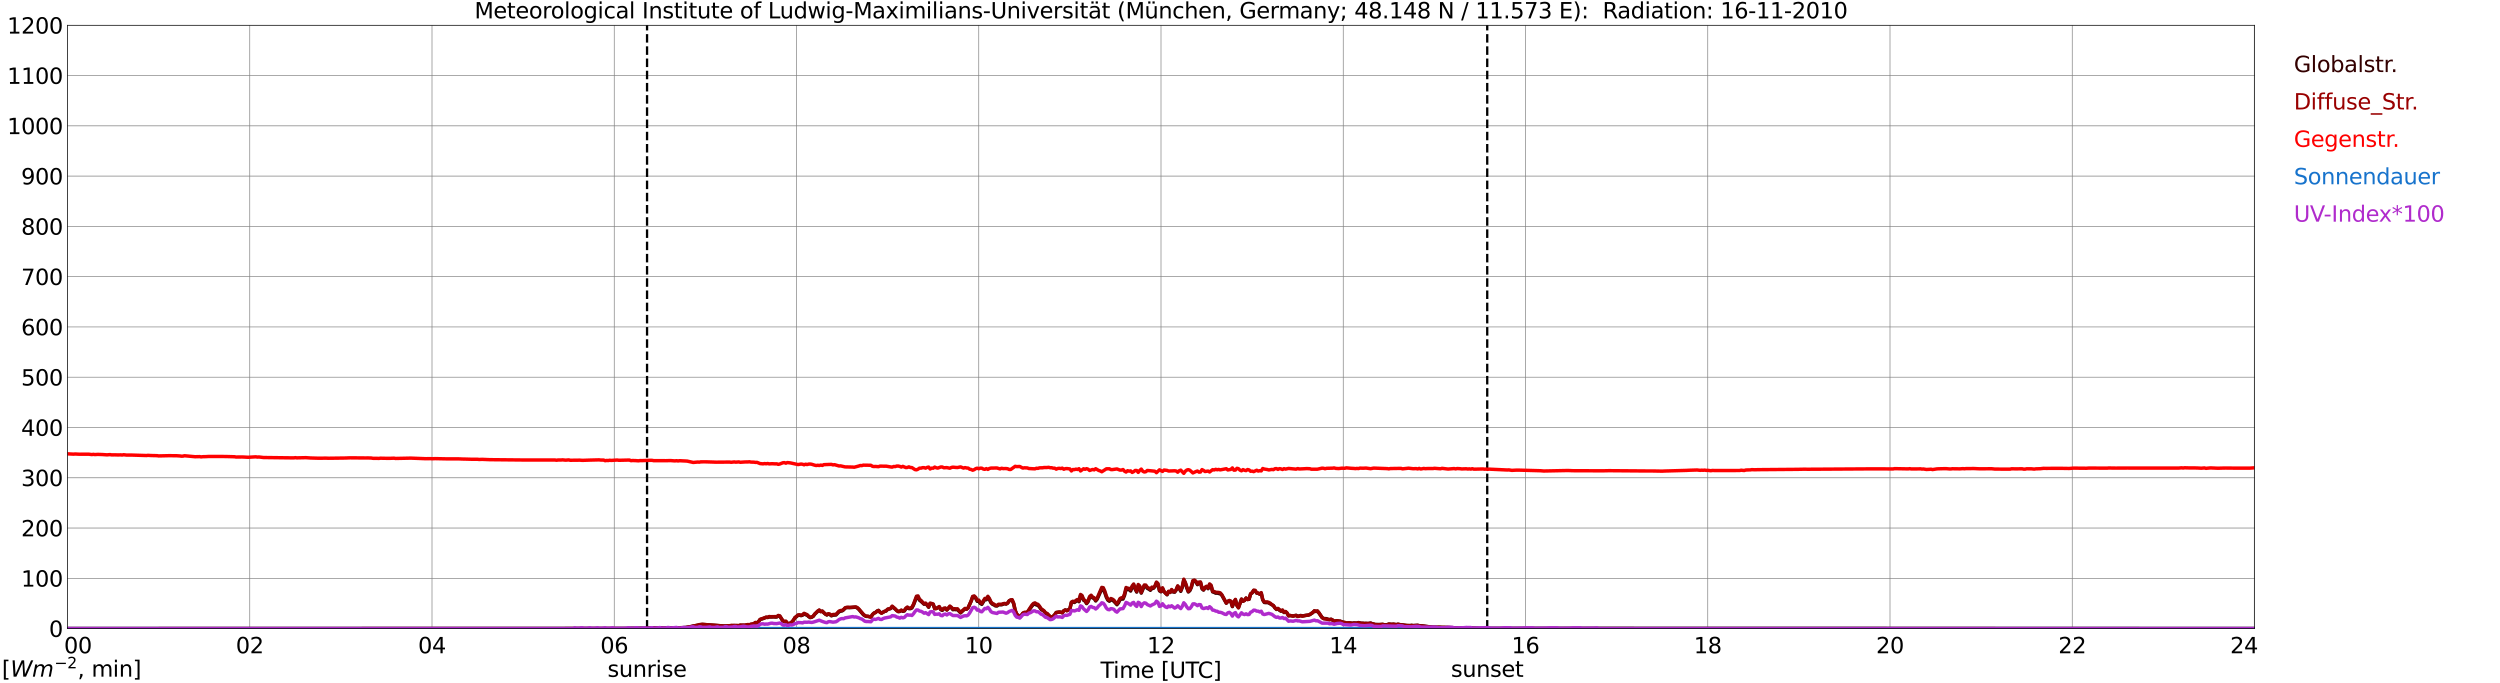 <?xml version="1.0" encoding="utf-8" standalone="no"?>
<!DOCTYPE svg PUBLIC "-//W3C//DTD SVG 1.1//EN"
  "http://www.w3.org/Graphics/SVG/1.1/DTD/svg11.dtd">
<svg xmlns:xlink="http://www.w3.org/1999/xlink" width="1085.4pt" height="296.64pt" viewBox="0 0 1085.4 296.64" xmlns="http://www.w3.org/2000/svg" version="1.1">
 <defs>
  <style type="text/css">*{stroke-linejoin: round; stroke-linecap: butt}</style>
 </defs>
 <g id="figure_1">
  <g id="patch_1">
   <path d="M 0 296.64 
L 1085.4 296.64 
L 1085.4 0 
L 0 0 
z
" style="fill: #ffffff"/>
  </g>
  <g id="axes_1">
   <g id="patch_2">
    <path d="M 29.306 272.909 
L 978.814 272.909 
L 978.814 10.976 
L 29.306 10.976 
z
" style="fill: #ffffff"/>
   </g>
   <g id="patch_3">
    <path d="M 978.814 272.909 
L 978.814 272.909 
L 978.814 10.976 
L 978.814 10.976 
z
" clip-path="url(#p9ce0acd0fa)" style="fill: #d3d3d3; opacity: 0.25; stroke: #d3d3d3; stroke-linejoin: miter"/>
   </g>
   <g id="matplotlib.axis_1">
    <g id="xtick_1">
     <g id="line2d_1">
      <path d="M 29.306 272.909 
L 29.306 10.976 
" clip-path="url(#p9ce0acd0fa)" style="fill: none; stroke: #808080; stroke-width: 0.3; stroke-linecap: square"/>
     </g>
     <g id="line2d_2"/>
     <g id="text_1">
      <!--    00 -->
      <g transform="translate(18.733 283.627) scale(0.095 -0.095)">
       <defs>
        <path id="DejaVuSans-20" transform="scale(0.016)"/>
        <path id="DejaVuSans-30" d="M 2034 4250 
Q 1547 4250 1301 3770 
Q 1056 3291 1056 2328 
Q 1056 1369 1301 889 
Q 1547 409 2034 409 
Q 2525 409 2770 889 
Q 3016 1369 3016 2328 
Q 3016 3291 2770 3770 
Q 2525 4250 2034 4250 
z
M 2034 4750 
Q 2819 4750 3233 4129 
Q 3647 3509 3647 2328 
Q 3647 1150 3233 529 
Q 2819 -91 2034 -91 
Q 1250 -91 836 529 
Q 422 1150 422 2328 
Q 422 3509 836 4129 
Q 1250 4750 2034 4750 
z
" transform="scale(0.016)"/>
       </defs>
       <use xlink:href="#DejaVuSans-20"/>
       <use xlink:href="#DejaVuSans-20" transform="translate(31.787 0)"/>
       <use xlink:href="#DejaVuSans-20" transform="translate(63.574 0)"/>
       <use xlink:href="#DejaVuSans-30" transform="translate(95.361 0)"/>
       <use xlink:href="#DejaVuSans-30" transform="translate(158.984 0)"/>
      </g>
     </g>
    </g>
    <g id="xtick_2">
     <g id="line2d_3">
      <path d="M 108.431 272.909 
L 108.431 10.976 
" clip-path="url(#p9ce0acd0fa)" style="fill: none; stroke: #808080; stroke-width: 0.3; stroke-linecap: square"/>
     </g>
     <g id="line2d_4"/>
     <g id="text_2">
      <!-- 02 -->
      <g transform="translate(102.387 283.627) scale(0.095 -0.095)">
       <defs>
        <path id="DejaVuSans-32" d="M 1228 531 
L 3431 531 
L 3431 0 
L 469 0 
L 469 531 
Q 828 903 1448 1529 
Q 2069 2156 2228 2338 
Q 2531 2678 2651 2914 
Q 2772 3150 2772 3378 
Q 2772 3750 2511 3984 
Q 2250 4219 1831 4219 
Q 1534 4219 1204 4116 
Q 875 4013 500 3803 
L 500 4441 
Q 881 4594 1212 4672 
Q 1544 4750 1819 4750 
Q 2544 4750 2975 4387 
Q 3406 4025 3406 3419 
Q 3406 3131 3298 2873 
Q 3191 2616 2906 2266 
Q 2828 2175 2409 1742 
Q 1991 1309 1228 531 
z
" transform="scale(0.016)"/>
       </defs>
       <use xlink:href="#DejaVuSans-30"/>
       <use xlink:href="#DejaVuSans-32" transform="translate(63.623 0)"/>
      </g>
     </g>
    </g>
    <g id="xtick_3">
     <g id="line2d_5">
      <path d="M 187.557 272.909 
L 187.557 10.976 
" clip-path="url(#p9ce0acd0fa)" style="fill: none; stroke: #808080; stroke-width: 0.3; stroke-linecap: square"/>
     </g>
     <g id="line2d_6"/>
     <g id="text_3">
      <!-- 04 -->
      <g transform="translate(181.513 283.627) scale(0.095 -0.095)">
       <defs>
        <path id="DejaVuSans-34" d="M 2419 4116 
L 825 1625 
L 2419 1625 
L 2419 4116 
z
M 2253 4666 
L 3047 4666 
L 3047 1625 
L 3713 1625 
L 3713 1100 
L 3047 1100 
L 3047 0 
L 2419 0 
L 2419 1100 
L 313 1100 
L 313 1709 
L 2253 4666 
z
" transform="scale(0.016)"/>
       </defs>
       <use xlink:href="#DejaVuSans-30"/>
       <use xlink:href="#DejaVuSans-34" transform="translate(63.623 0)"/>
      </g>
     </g>
    </g>
    <g id="xtick_4">
     <g id="line2d_7">
      <path d="M 266.683 272.909 
L 266.683 10.976 
" clip-path="url(#p9ce0acd0fa)" style="fill: none; stroke: #808080; stroke-width: 0.3; stroke-linecap: square"/>
     </g>
     <g id="line2d_8"/>
     <g id="text_4">
      <!-- 06 -->
      <g transform="translate(260.638 283.627) scale(0.095 -0.095)">
       <defs>
        <path id="DejaVuSans-36" d="M 2113 2584 
Q 1688 2584 1439 2293 
Q 1191 2003 1191 1497 
Q 1191 994 1439 701 
Q 1688 409 2113 409 
Q 2538 409 2786 701 
Q 3034 994 3034 1497 
Q 3034 2003 2786 2293 
Q 2538 2584 2113 2584 
z
M 3366 4563 
L 3366 3988 
Q 3128 4100 2886 4159 
Q 2644 4219 2406 4219 
Q 1781 4219 1451 3797 
Q 1122 3375 1075 2522 
Q 1259 2794 1537 2939 
Q 1816 3084 2150 3084 
Q 2853 3084 3261 2657 
Q 3669 2231 3669 1497 
Q 3669 778 3244 343 
Q 2819 -91 2113 -91 
Q 1303 -91 875 529 
Q 447 1150 447 2328 
Q 447 3434 972 4092 
Q 1497 4750 2381 4750 
Q 2619 4750 2861 4703 
Q 3103 4656 3366 4563 
z
" transform="scale(0.016)"/>
       </defs>
       <use xlink:href="#DejaVuSans-30"/>
       <use xlink:href="#DejaVuSans-36" transform="translate(63.623 0)"/>
      </g>
     </g>
    </g>
    <g id="xtick_5">
     <g id="line2d_9">
      <path d="M 345.808 272.909 
L 345.808 10.976 
" clip-path="url(#p9ce0acd0fa)" style="fill: none; stroke: #808080; stroke-width: 0.3; stroke-linecap: square"/>
     </g>
     <g id="line2d_10"/>
     <g id="text_5">
      <!-- 08 -->
      <g transform="translate(339.764 283.627) scale(0.095 -0.095)">
       <defs>
        <path id="DejaVuSans-38" d="M 2034 2216 
Q 1584 2216 1326 1975 
Q 1069 1734 1069 1313 
Q 1069 891 1326 650 
Q 1584 409 2034 409 
Q 2484 409 2743 651 
Q 3003 894 3003 1313 
Q 3003 1734 2745 1975 
Q 2488 2216 2034 2216 
z
M 1403 2484 
Q 997 2584 770 2862 
Q 544 3141 544 3541 
Q 544 4100 942 4425 
Q 1341 4750 2034 4750 
Q 2731 4750 3128 4425 
Q 3525 4100 3525 3541 
Q 3525 3141 3298 2862 
Q 3072 2584 2669 2484 
Q 3125 2378 3379 2068 
Q 3634 1759 3634 1313 
Q 3634 634 3220 271 
Q 2806 -91 2034 -91 
Q 1263 -91 848 271 
Q 434 634 434 1313 
Q 434 1759 690 2068 
Q 947 2378 1403 2484 
z
M 1172 3481 
Q 1172 3119 1398 2916 
Q 1625 2713 2034 2713 
Q 2441 2713 2670 2916 
Q 2900 3119 2900 3481 
Q 2900 3844 2670 4047 
Q 2441 4250 2034 4250 
Q 1625 4250 1398 4047 
Q 1172 3844 1172 3481 
z
" transform="scale(0.016)"/>
       </defs>
       <use xlink:href="#DejaVuSans-30"/>
       <use xlink:href="#DejaVuSans-38" transform="translate(63.623 0)"/>
      </g>
     </g>
    </g>
    <g id="xtick_6">
     <g id="line2d_11">
      <path d="M 424.934 272.909 
L 424.934 10.976 
" clip-path="url(#p9ce0acd0fa)" style="fill: none; stroke: #808080; stroke-width: 0.3; stroke-linecap: square"/>
     </g>
     <g id="line2d_12"/>
     <g id="text_6">
      <!-- 10 -->
      <g transform="translate(418.89 283.627) scale(0.095 -0.095)">
       <defs>
        <path id="DejaVuSans-31" d="M 794 531 
L 1825 531 
L 1825 4091 
L 703 3866 
L 703 4441 
L 1819 4666 
L 2450 4666 
L 2450 531 
L 3481 531 
L 3481 0 
L 794 0 
L 794 531 
z
" transform="scale(0.016)"/>
       </defs>
       <use xlink:href="#DejaVuSans-31"/>
       <use xlink:href="#DejaVuSans-30" transform="translate(63.623 0)"/>
      </g>
     </g>
    </g>
    <g id="xtick_7">
     <g id="line2d_13">
      <path d="M 504.06 272.909 
L 504.06 10.976 
" clip-path="url(#p9ce0acd0fa)" style="fill: none; stroke: #808080; stroke-width: 0.3; stroke-linecap: square"/>
     </g>
     <g id="line2d_14"/>
     <g id="text_7">
      <!-- 12 -->
      <g transform="translate(498.015 283.627) scale(0.095 -0.095)">
       <use xlink:href="#DejaVuSans-31"/>
       <use xlink:href="#DejaVuSans-32" transform="translate(63.623 0)"/>
      </g>
     </g>
    </g>
    <g id="xtick_8">
     <g id="line2d_15">
      <path d="M 583.185 272.909 
L 583.185 10.976 
" clip-path="url(#p9ce0acd0fa)" style="fill: none; stroke: #808080; stroke-width: 0.3; stroke-linecap: square"/>
     </g>
     <g id="line2d_16"/>
     <g id="text_8">
      <!-- 14 -->
      <g transform="translate(577.141 283.627) scale(0.095 -0.095)">
       <use xlink:href="#DejaVuSans-31"/>
       <use xlink:href="#DejaVuSans-34" transform="translate(63.623 0)"/>
      </g>
     </g>
    </g>
    <g id="xtick_9">
     <g id="line2d_17">
      <path d="M 662.311 272.909 
L 662.311 10.976 
" clip-path="url(#p9ce0acd0fa)" style="fill: none; stroke: #808080; stroke-width: 0.3; stroke-linecap: square"/>
     </g>
     <g id="line2d_18"/>
     <g id="text_9">
      <!-- 16 -->
      <g transform="translate(656.267 283.627) scale(0.095 -0.095)">
       <use xlink:href="#DejaVuSans-31"/>
       <use xlink:href="#DejaVuSans-36" transform="translate(63.623 0)"/>
      </g>
     </g>
    </g>
    <g id="xtick_10">
     <g id="line2d_19">
      <path d="M 741.437 272.909 
L 741.437 10.976 
" clip-path="url(#p9ce0acd0fa)" style="fill: none; stroke: #808080; stroke-width: 0.3; stroke-linecap: square"/>
     </g>
     <g id="line2d_20"/>
     <g id="text_10">
      <!-- 18 -->
      <g transform="translate(735.392 283.627) scale(0.095 -0.095)">
       <use xlink:href="#DejaVuSans-31"/>
       <use xlink:href="#DejaVuSans-38" transform="translate(63.623 0)"/>
      </g>
     </g>
    </g>
    <g id="xtick_11">
     <g id="line2d_21">
      <path d="M 820.562 272.909 
L 820.562 10.976 
" clip-path="url(#p9ce0acd0fa)" style="fill: none; stroke: #808080; stroke-width: 0.3; stroke-linecap: square"/>
     </g>
     <g id="line2d_22"/>
     <g id="text_11">
      <!-- 20 -->
      <g transform="translate(814.518 283.627) scale(0.095 -0.095)">
       <use xlink:href="#DejaVuSans-32"/>
       <use xlink:href="#DejaVuSans-30" transform="translate(63.623 0)"/>
      </g>
     </g>
    </g>
    <g id="xtick_12">
     <g id="line2d_23">
      <path d="M 899.688 272.909 
L 899.688 10.976 
" clip-path="url(#p9ce0acd0fa)" style="fill: none; stroke: #808080; stroke-width: 0.3; stroke-linecap: square"/>
     </g>
     <g id="line2d_24"/>
     <g id="text_12">
      <!-- 22 -->
      <g transform="translate(893.644 283.627) scale(0.095 -0.095)">
       <use xlink:href="#DejaVuSans-32"/>
       <use xlink:href="#DejaVuSans-32" transform="translate(63.623 0)"/>
      </g>
     </g>
    </g>
    <g id="xtick_13">
     <g id="line2d_25">
      <path d="M 978.814 272.909 
L 978.814 10.976 
" clip-path="url(#p9ce0acd0fa)" style="fill: none; stroke: #808080; stroke-width: 0.3; stroke-linecap: square"/>
     </g>
     <g id="line2d_26"/>
     <g id="text_13">
      <!-- 24    -->
      <g transform="translate(968.241 283.627) scale(0.095 -0.095)">
       <use xlink:href="#DejaVuSans-32"/>
       <use xlink:href="#DejaVuSans-34" transform="translate(63.623 0)"/>
       <use xlink:href="#DejaVuSans-20" transform="translate(127.246 0)"/>
       <use xlink:href="#DejaVuSans-20" transform="translate(159.033 0)"/>
       <use xlink:href="#DejaVuSans-20" transform="translate(190.82 0)"/>
      </g>
     </g>
    </g>
    <g id="text_14">
     <!-- Time [UTC] -->
     <g transform="translate(477.806 294.322) scale(0.095 -0.095)">
      <defs>
       <path id="DejaVuSans-54" d="M -19 4666 
L 3928 4666 
L 3928 4134 
L 2272 4134 
L 2272 0 
L 1638 0 
L 1638 4134 
L -19 4134 
L -19 4666 
z
" transform="scale(0.016)"/>
       <path id="DejaVuSans-69" d="M 603 3500 
L 1178 3500 
L 1178 0 
L 603 0 
L 603 3500 
z
M 603 4863 
L 1178 4863 
L 1178 4134 
L 603 4134 
L 603 4863 
z
" transform="scale(0.016)"/>
       <path id="DejaVuSans-6d" d="M 3328 2828 
Q 3544 3216 3844 3400 
Q 4144 3584 4550 3584 
Q 5097 3584 5394 3201 
Q 5691 2819 5691 2113 
L 5691 0 
L 5113 0 
L 5113 2094 
Q 5113 2597 4934 2840 
Q 4756 3084 4391 3084 
Q 3944 3084 3684 2787 
Q 3425 2491 3425 1978 
L 3425 0 
L 2847 0 
L 2847 2094 
Q 2847 2600 2669 2842 
Q 2491 3084 2119 3084 
Q 1678 3084 1418 2786 
Q 1159 2488 1159 1978 
L 1159 0 
L 581 0 
L 581 3500 
L 1159 3500 
L 1159 2956 
Q 1356 3278 1631 3431 
Q 1906 3584 2284 3584 
Q 2666 3584 2933 3390 
Q 3200 3197 3328 2828 
z
" transform="scale(0.016)"/>
       <path id="DejaVuSans-65" d="M 3597 1894 
L 3597 1613 
L 953 1613 
Q 991 1019 1311 708 
Q 1631 397 2203 397 
Q 2534 397 2845 478 
Q 3156 559 3463 722 
L 3463 178 
Q 3153 47 2828 -22 
Q 2503 -91 2169 -91 
Q 1331 -91 842 396 
Q 353 884 353 1716 
Q 353 2575 817 3079 
Q 1281 3584 2069 3584 
Q 2775 3584 3186 3129 
Q 3597 2675 3597 1894 
z
M 3022 2063 
Q 3016 2534 2758 2815 
Q 2500 3097 2075 3097 
Q 1594 3097 1305 2825 
Q 1016 2553 972 2059 
L 3022 2063 
z
" transform="scale(0.016)"/>
       <path id="DejaVuSans-5b" d="M 550 4863 
L 1875 4863 
L 1875 4416 
L 1125 4416 
L 1125 -397 
L 1875 -397 
L 1875 -844 
L 550 -844 
L 550 4863 
z
" transform="scale(0.016)"/>
       <path id="DejaVuSans-55" d="M 556 4666 
L 1191 4666 
L 1191 1831 
Q 1191 1081 1462 751 
Q 1734 422 2344 422 
Q 2950 422 3222 751 
Q 3494 1081 3494 1831 
L 3494 4666 
L 4128 4666 
L 4128 1753 
Q 4128 841 3676 375 
Q 3225 -91 2344 -91 
Q 1459 -91 1007 375 
Q 556 841 556 1753 
L 556 4666 
z
" transform="scale(0.016)"/>
       <path id="DejaVuSans-43" d="M 4122 4306 
L 4122 3641 
Q 3803 3938 3442 4084 
Q 3081 4231 2675 4231 
Q 1875 4231 1450 3742 
Q 1025 3253 1025 2328 
Q 1025 1406 1450 917 
Q 1875 428 2675 428 
Q 3081 428 3442 575 
Q 3803 722 4122 1019 
L 4122 359 
Q 3791 134 3420 21 
Q 3050 -91 2638 -91 
Q 1578 -91 968 557 
Q 359 1206 359 2328 
Q 359 3453 968 4101 
Q 1578 4750 2638 4750 
Q 3056 4750 3426 4639 
Q 3797 4528 4122 4306 
z
" transform="scale(0.016)"/>
       <path id="DejaVuSans-5d" d="M 1947 4863 
L 1947 -844 
L 622 -844 
L 622 -397 
L 1369 -397 
L 1369 4416 
L 622 4416 
L 622 4863 
L 1947 4863 
z
" transform="scale(0.016)"/>
      </defs>
      <use xlink:href="#DejaVuSans-54"/>
      <use xlink:href="#DejaVuSans-69" transform="translate(57.959 0)"/>
      <use xlink:href="#DejaVuSans-6d" transform="translate(85.742 0)"/>
      <use xlink:href="#DejaVuSans-65" transform="translate(183.154 0)"/>
      <use xlink:href="#DejaVuSans-20" transform="translate(244.678 0)"/>
      <use xlink:href="#DejaVuSans-5b" transform="translate(276.465 0)"/>
      <use xlink:href="#DejaVuSans-55" transform="translate(315.479 0)"/>
      <use xlink:href="#DejaVuSans-54" transform="translate(388.672 0)"/>
      <use xlink:href="#DejaVuSans-43" transform="translate(443.881 0)"/>
      <use xlink:href="#DejaVuSans-5d" transform="translate(513.705 0)"/>
     </g>
    </g>
   </g>
   <g id="matplotlib.axis_2">
    <g id="ytick_1">
     <g id="line2d_27">
      <path d="M 29.306 272.909 
L 978.814 272.909 
" clip-path="url(#p9ce0acd0fa)" style="fill: none; stroke: #808080; stroke-width: 0.3; stroke-linecap: square"/>
     </g>
     <g id="line2d_28"/>
     <g id="text_15">
      <!-- 0 -->
      <g transform="translate(21.261 276.518) scale(0.095 -0.095)">
       <use xlink:href="#DejaVuSans-30"/>
      </g>
     </g>
    </g>
    <g id="ytick_2">
     <g id="line2d_29">
      <path d="M 29.306 251.081 
L 978.814 251.081 
" clip-path="url(#p9ce0acd0fa)" style="fill: none; stroke: #808080; stroke-width: 0.3; stroke-linecap: square"/>
     </g>
     <g id="line2d_30"/>
     <g id="text_16">
      <!-- 100 -->
      <g transform="translate(9.173 254.69) scale(0.095 -0.095)">
       <use xlink:href="#DejaVuSans-31"/>
       <use xlink:href="#DejaVuSans-30" transform="translate(63.623 0)"/>
       <use xlink:href="#DejaVuSans-30" transform="translate(127.246 0)"/>
      </g>
     </g>
    </g>
    <g id="ytick_3">
     <g id="line2d_31">
      <path d="M 29.306 229.253 
L 978.814 229.253 
" clip-path="url(#p9ce0acd0fa)" style="fill: none; stroke: #808080; stroke-width: 0.3; stroke-linecap: square"/>
     </g>
     <g id="line2d_32"/>
     <g id="text_17">
      <!-- 200 -->
      <g transform="translate(9.173 232.863) scale(0.095 -0.095)">
       <use xlink:href="#DejaVuSans-32"/>
       <use xlink:href="#DejaVuSans-30" transform="translate(63.623 0)"/>
       <use xlink:href="#DejaVuSans-30" transform="translate(127.246 0)"/>
      </g>
     </g>
    </g>
    <g id="ytick_4">
     <g id="line2d_33">
      <path d="M 29.306 207.426 
L 978.814 207.426 
" clip-path="url(#p9ce0acd0fa)" style="fill: none; stroke: #808080; stroke-width: 0.3; stroke-linecap: square"/>
     </g>
     <g id="line2d_34"/>
     <g id="text_18">
      <!-- 300 -->
      <g transform="translate(9.173 211.035) scale(0.095 -0.095)">
       <defs>
        <path id="DejaVuSans-33" d="M 2597 2516 
Q 3050 2419 3304 2112 
Q 3559 1806 3559 1356 
Q 3559 666 3084 287 
Q 2609 -91 1734 -91 
Q 1441 -91 1130 -33 
Q 819 25 488 141 
L 488 750 
Q 750 597 1062 519 
Q 1375 441 1716 441 
Q 2309 441 2620 675 
Q 2931 909 2931 1356 
Q 2931 1769 2642 2001 
Q 2353 2234 1838 2234 
L 1294 2234 
L 1294 2753 
L 1863 2753 
Q 2328 2753 2575 2939 
Q 2822 3125 2822 3475 
Q 2822 3834 2567 4026 
Q 2313 4219 1838 4219 
Q 1578 4219 1281 4162 
Q 984 4106 628 3988 
L 628 4550 
Q 988 4650 1302 4700 
Q 1616 4750 1894 4750 
Q 2613 4750 3031 4423 
Q 3450 4097 3450 3541 
Q 3450 3153 3228 2886 
Q 3006 2619 2597 2516 
z
" transform="scale(0.016)"/>
       </defs>
       <use xlink:href="#DejaVuSans-33"/>
       <use xlink:href="#DejaVuSans-30" transform="translate(63.623 0)"/>
       <use xlink:href="#DejaVuSans-30" transform="translate(127.246 0)"/>
      </g>
     </g>
    </g>
    <g id="ytick_5">
     <g id="line2d_35">
      <path d="M 29.306 185.598 
L 978.814 185.598 
" clip-path="url(#p9ce0acd0fa)" style="fill: none; stroke: #808080; stroke-width: 0.3; stroke-linecap: square"/>
     </g>
     <g id="line2d_36"/>
     <g id="text_19">
      <!-- 400 -->
      <g transform="translate(9.173 189.207) scale(0.095 -0.095)">
       <use xlink:href="#DejaVuSans-34"/>
       <use xlink:href="#DejaVuSans-30" transform="translate(63.623 0)"/>
       <use xlink:href="#DejaVuSans-30" transform="translate(127.246 0)"/>
      </g>
     </g>
    </g>
    <g id="ytick_6">
     <g id="line2d_37">
      <path d="M 29.306 163.77 
L 978.814 163.77 
" clip-path="url(#p9ce0acd0fa)" style="fill: none; stroke: #808080; stroke-width: 0.3; stroke-linecap: square"/>
     </g>
     <g id="line2d_38"/>
     <g id="text_20">
      <!-- 500 -->
      <g transform="translate(9.173 167.379) scale(0.095 -0.095)">
       <defs>
        <path id="DejaVuSans-35" d="M 691 4666 
L 3169 4666 
L 3169 4134 
L 1269 4134 
L 1269 2991 
Q 1406 3038 1543 3061 
Q 1681 3084 1819 3084 
Q 2600 3084 3056 2656 
Q 3513 2228 3513 1497 
Q 3513 744 3044 326 
Q 2575 -91 1722 -91 
Q 1428 -91 1123 -41 
Q 819 9 494 109 
L 494 744 
Q 775 591 1075 516 
Q 1375 441 1709 441 
Q 2250 441 2565 725 
Q 2881 1009 2881 1497 
Q 2881 1984 2565 2268 
Q 2250 2553 1709 2553 
Q 1456 2553 1204 2497 
Q 953 2441 691 2322 
L 691 4666 
z
" transform="scale(0.016)"/>
       </defs>
       <use xlink:href="#DejaVuSans-35"/>
       <use xlink:href="#DejaVuSans-30" transform="translate(63.623 0)"/>
       <use xlink:href="#DejaVuSans-30" transform="translate(127.246 0)"/>
      </g>
     </g>
    </g>
    <g id="ytick_7">
     <g id="line2d_39">
      <path d="M 29.306 141.942 
L 978.814 141.942 
" clip-path="url(#p9ce0acd0fa)" style="fill: none; stroke: #808080; stroke-width: 0.3; stroke-linecap: square"/>
     </g>
     <g id="line2d_40"/>
     <g id="text_21">
      <!-- 600 -->
      <g transform="translate(9.173 145.551) scale(0.095 -0.095)">
       <use xlink:href="#DejaVuSans-36"/>
       <use xlink:href="#DejaVuSans-30" transform="translate(63.623 0)"/>
       <use xlink:href="#DejaVuSans-30" transform="translate(127.246 0)"/>
      </g>
     </g>
    </g>
    <g id="ytick_8">
     <g id="line2d_41">
      <path d="M 29.306 120.114 
L 978.814 120.114 
" clip-path="url(#p9ce0acd0fa)" style="fill: none; stroke: #808080; stroke-width: 0.3; stroke-linecap: square"/>
     </g>
     <g id="line2d_42"/>
     <g id="text_22">
      <!-- 700 -->
      <g transform="translate(9.173 123.724) scale(0.095 -0.095)">
       <defs>
        <path id="DejaVuSans-37" d="M 525 4666 
L 3525 4666 
L 3525 4397 
L 1831 0 
L 1172 0 
L 2766 4134 
L 525 4134 
L 525 4666 
z
" transform="scale(0.016)"/>
       </defs>
       <use xlink:href="#DejaVuSans-37"/>
       <use xlink:href="#DejaVuSans-30" transform="translate(63.623 0)"/>
       <use xlink:href="#DejaVuSans-30" transform="translate(127.246 0)"/>
      </g>
     </g>
    </g>
    <g id="ytick_9">
     <g id="line2d_43">
      <path d="M 29.306 98.287 
L 978.814 98.287 
" clip-path="url(#p9ce0acd0fa)" style="fill: none; stroke: #808080; stroke-width: 0.3; stroke-linecap: square"/>
     </g>
     <g id="line2d_44"/>
     <g id="text_23">
      <!-- 800 -->
      <g transform="translate(9.173 101.896) scale(0.095 -0.095)">
       <use xlink:href="#DejaVuSans-38"/>
       <use xlink:href="#DejaVuSans-30" transform="translate(63.623 0)"/>
       <use xlink:href="#DejaVuSans-30" transform="translate(127.246 0)"/>
      </g>
     </g>
    </g>
    <g id="ytick_10">
     <g id="line2d_45">
      <path d="M 29.306 76.459 
L 978.814 76.459 
" clip-path="url(#p9ce0acd0fa)" style="fill: none; stroke: #808080; stroke-width: 0.3; stroke-linecap: square"/>
     </g>
     <g id="line2d_46"/>
     <g id="text_24">
      <!-- 900 -->
      <g transform="translate(9.173 80.068) scale(0.095 -0.095)">
       <defs>
        <path id="DejaVuSans-39" d="M 703 97 
L 703 672 
Q 941 559 1184 500 
Q 1428 441 1663 441 
Q 2288 441 2617 861 
Q 2947 1281 2994 2138 
Q 2813 1869 2534 1725 
Q 2256 1581 1919 1581 
Q 1219 1581 811 2004 
Q 403 2428 403 3163 
Q 403 3881 828 4315 
Q 1253 4750 1959 4750 
Q 2769 4750 3195 4129 
Q 3622 3509 3622 2328 
Q 3622 1225 3098 567 
Q 2575 -91 1691 -91 
Q 1453 -91 1209 -44 
Q 966 3 703 97 
z
M 1959 2075 
Q 2384 2075 2632 2365 
Q 2881 2656 2881 3163 
Q 2881 3666 2632 3958 
Q 2384 4250 1959 4250 
Q 1534 4250 1286 3958 
Q 1038 3666 1038 3163 
Q 1038 2656 1286 2365 
Q 1534 2075 1959 2075 
z
" transform="scale(0.016)"/>
       </defs>
       <use xlink:href="#DejaVuSans-39"/>
       <use xlink:href="#DejaVuSans-30" transform="translate(63.623 0)"/>
       <use xlink:href="#DejaVuSans-30" transform="translate(127.246 0)"/>
      </g>
     </g>
    </g>
    <g id="ytick_11">
     <g id="line2d_47">
      <path d="M 29.306 54.631 
L 978.814 54.631 
" clip-path="url(#p9ce0acd0fa)" style="fill: none; stroke: #808080; stroke-width: 0.3; stroke-linecap: square"/>
     </g>
     <g id="line2d_48"/>
     <g id="text_25">
      <!-- 1000 -->
      <g transform="translate(3.128 58.24) scale(0.095 -0.095)">
       <use xlink:href="#DejaVuSans-31"/>
       <use xlink:href="#DejaVuSans-30" transform="translate(63.623 0)"/>
       <use xlink:href="#DejaVuSans-30" transform="translate(127.246 0)"/>
       <use xlink:href="#DejaVuSans-30" transform="translate(190.869 0)"/>
      </g>
     </g>
    </g>
    <g id="ytick_12">
     <g id="line2d_49">
      <path d="M 29.306 32.803 
L 978.814 32.803 
" clip-path="url(#p9ce0acd0fa)" style="fill: none; stroke: #808080; stroke-width: 0.3; stroke-linecap: square"/>
     </g>
     <g id="line2d_50"/>
     <g id="text_26">
      <!-- 1100 -->
      <g transform="translate(3.128 36.413) scale(0.095 -0.095)">
       <use xlink:href="#DejaVuSans-31"/>
       <use xlink:href="#DejaVuSans-31" transform="translate(63.623 0)"/>
       <use xlink:href="#DejaVuSans-30" transform="translate(127.246 0)"/>
       <use xlink:href="#DejaVuSans-30" transform="translate(190.869 0)"/>
      </g>
     </g>
    </g>
    <g id="ytick_13">
     <g id="line2d_51">
      <path d="M 29.306 10.976 
L 978.814 10.976 
" clip-path="url(#p9ce0acd0fa)" style="fill: none; stroke: #808080; stroke-width: 0.3; stroke-linecap: square"/>
     </g>
     <g id="line2d_52"/>
     <g id="text_27">
      <!-- 1200 -->
      <g transform="translate(3.128 14.585) scale(0.095 -0.095)">
       <use xlink:href="#DejaVuSans-31"/>
       <use xlink:href="#DejaVuSans-32" transform="translate(63.623 0)"/>
       <use xlink:href="#DejaVuSans-30" transform="translate(127.246 0)"/>
       <use xlink:href="#DejaVuSans-30" transform="translate(190.869 0)"/>
      </g>
     </g>
    </g>
   </g>
   <g id="line2d_53">
    <path d="M 280.925 272.909 
L 280.925 10.976 
" clip-path="url(#p9ce0acd0fa)" style="fill: none; stroke-dasharray: 3.7,1.6; stroke-dashoffset: 0; stroke: #000000"/>
   </g>
   <g id="line2d_54">
    <path d="M 645.695 272.909 
L 645.695 10.976 
" clip-path="url(#p9ce0acd0fa)" style="fill: none; stroke-dasharray: 3.7,1.6; stroke-dashoffset: 0; stroke: #000000"/>
   </g>
   <g id="line2d_55">
    <path d="M 29.306 272.909 
L 273.277 272.909 
L 273.936 272.78 
L 275.914 272.821 
L 277.233 272.78 
L 278.552 272.78 
L 287.124 272.536 
L 288.442 272.616 
L 296.355 272.536 
L 298.333 272.33 
L 300.311 272.003 
L 300.971 271.798 
L 302.289 271.593 
L 304.267 271.184 
L 304.927 271.101 
L 313.499 271.717 
L 314.158 271.798 
L 318.774 271.593 
L 320.752 271.634 
L 321.411 271.47 
L 323.39 271.512 
L 324.708 271.265 
L 325.368 271.348 
L 326.027 271.101 
L 326.686 271.021 
L 327.346 270.774 
L 328.005 270.364 
L 328.665 270.405 
L 329.324 269.914 
L 329.983 268.973 
L 331.302 268.563 
L 332.621 268.03 
L 333.28 268.113 
L 333.94 267.867 
L 335.258 267.867 
L 335.918 267.825 
L 336.577 267.908 
L 337.236 267.867 
L 337.896 267.375 
L 338.555 267.581 
L 339.874 269.587 
L 340.533 269.956 
L 341.193 269.873 
L 341.852 270.652 
L 342.512 270.816 
L 343.171 270.53 
L 343.83 270.036 
L 344.49 269.259 
L 345.149 268.153 
L 345.808 267.744 
L 346.468 267.129 
L 347.127 267.09 
L 347.787 267.293 
L 348.446 267.09 
L 349.105 266.474 
L 349.765 266.884 
L 350.424 267.09 
L 351.083 267.703 
L 351.743 268.153 
L 352.402 267.989 
L 353.062 267.581 
L 353.721 266.679 
L 355.04 265.409 
L 355.699 264.959 
L 356.359 265.533 
L 357.018 265.369 
L 358.337 266.638 
L 358.996 267.007 
L 359.655 266.596 
L 360.315 266.843 
L 360.974 267.375 
L 361.634 267.09 
L 362.952 267.007 
L 364.271 265.614 
L 364.93 265.369 
L 365.59 265.245 
L 366.249 264.795 
L 366.909 264.016 
L 367.568 263.813 
L 369.546 263.772 
L 371.524 263.608 
L 372.184 263.977 
L 372.843 264.549 
L 374.821 266.884 
L 375.481 267.334 
L 376.14 267.62 
L 376.799 267.62 
L 378.118 267.867 
L 378.777 266.843 
L 379.437 266.188 
L 380.096 265.9 
L 380.756 265.328 
L 381.415 265.001 
L 382.074 265.736 
L 382.734 266.147 
L 384.053 265.45 
L 384.712 265.287 
L 385.371 264.549 
L 386.69 264.221 
L 387.349 263.361 
L 389.987 265.572 
L 390.646 265.492 
L 391.306 265.001 
L 391.965 265.409 
L 392.624 265.287 
L 393.284 264.304 
L 393.943 263.813 
L 394.603 264.263 
L 395.262 264.263 
L 395.921 263.977 
L 396.581 262.707 
L 397.899 259.349 
L 398.559 259.225 
L 399.218 260.618 
L 399.878 261.109 
L 401.196 262.338 
L 401.856 262.093 
L 402.515 262.748 
L 403.175 263.649 
L 403.834 262.01 
L 404.493 262.132 
L 405.153 262.379 
L 405.812 264.221 
L 406.471 264.18 
L 407.79 263.525 
L 408.45 264.712 
L 409.109 265.001 
L 409.768 264.304 
L 410.428 264.099 
L 411.087 264.837 
L 412.406 263.444 
L 413.065 263.935 
L 413.725 264.712 
L 414.384 264.59 
L 415.043 264.712 
L 415.703 264.673 
L 417.022 266.105 
L 419 264.263 
L 419.659 264.509 
L 420.318 263.894 
L 421.637 260.986 
L 422.297 259.186 
L 422.956 259.02 
L 423.615 259.758 
L 424.275 261.069 
L 424.934 261.028 
L 425.593 261.969 
L 426.253 262.379 
L 427.572 260.249 
L 428.231 260.373 
L 428.89 259.389 
L 429.55 260.29 
L 430.209 261.683 
L 430.869 262.338 
L 431.528 262.626 
L 432.187 263.075 
L 432.847 263.117 
L 433.506 262.584 
L 434.825 262.584 
L 436.144 262.093 
L 436.803 262.257 
L 437.462 261.846 
L 438.122 260.864 
L 438.781 260.537 
L 439.44 260.618 
L 440.1 262.174 
L 440.759 265.123 
L 441.419 266.721 
L 442.078 267.293 
L 442.737 268.03 
L 444.056 266.31 
L 444.716 265.983 
L 446.034 265.941 
L 448.012 263.156 
L 448.672 262.46 
L 449.331 262.215 
L 449.991 262.665 
L 450.65 262.829 
L 451.309 263.567 
L 451.969 264.549 
L 453.287 265.409 
L 453.947 266.269 
L 454.606 266.474 
L 455.266 267.17 
L 455.925 267.703 
L 456.584 267.867 
L 457.244 267.581 
L 457.903 266.884 
L 458.563 265.9 
L 459.881 265.736 
L 460.541 265.819 
L 461.2 266.066 
L 461.859 265.123 
L 462.519 264.795 
L 463.178 265.123 
L 464.497 264.385 
L 465.156 261.561 
L 465.816 261.314 
L 466.475 261.561 
L 467.794 260.618 
L 468.453 261.233 
L 469.113 258.57 
L 469.772 258.981 
L 470.431 260.618 
L 471.091 260.986 
L 471.75 262.052 
L 472.409 261.233 
L 473.069 259.43 
L 473.728 258.939 
L 474.388 259.594 
L 475.047 259.88 
L 475.706 260.906 
L 476.366 260.126 
L 478.344 255.704 
L 479.003 255.909 
L 479.663 257.341 
L 480.322 259.308 
L 480.981 260.576 
L 481.641 261.028 
L 482.3 260.454 
L 482.96 260.576 
L 483.619 261.069 
L 484.938 262.543 
L 485.597 261.724 
L 486.256 260.373 
L 486.916 260.085 
L 487.575 260.085 
L 488.235 258.489 
L 488.894 255.746 
L 489.553 255.99 
L 490.213 255.949 
L 490.872 256.606 
L 491.532 254.925 
L 492.191 254.065 
L 492.85 255.785 
L 493.51 257.055 
L 494.169 254.475 
L 494.828 255.008 
L 495.488 257.505 
L 496.807 254.434 
L 497.466 254.517 
L 498.125 255.458 
L 498.785 255.785 
L 499.444 256.276 
L 500.103 255.499 
L 500.763 255.416 
L 501.422 254.68 
L 502.082 253.124 
L 502.741 253.696 
L 503.4 256.523 
L 504.06 256.933 
L 504.719 255.499 
L 505.379 256.85 
L 506.697 258.243 
L 507.357 256.892 
L 508.016 257.219 
L 508.675 256.195 
L 509.335 257.014 
L 509.994 257.097 
L 510.654 256.154 
L 511.313 254.556 
L 511.972 255.54 
L 512.632 256.728 
L 513.291 255.049 
L 513.95 251.937 
L 514.61 253.166 
L 515.269 255.335 
L 515.929 257.014 
L 516.588 256.442 
L 517.247 254.966 
L 517.907 252.428 
L 518.566 252.306 
L 519.226 252.714 
L 519.885 253.82 
L 520.544 253.002 
L 521.204 252.877 
L 521.863 255.663 
L 522.522 256.195 
L 523.182 255.252 
L 523.841 254.803 
L 524.501 255.582 
L 525.16 253.984 
L 525.819 254.475 
L 526.479 256.972 
L 527.138 257.178 
L 527.797 257.546 
L 528.457 257.505 
L 529.776 257.832 
L 530.435 258.365 
L 532.413 261.888 
L 533.073 261.109 
L 533.732 260.781 
L 534.391 261.233 
L 535.051 263.361 
L 535.71 261.561 
L 536.369 260.454 
L 537.029 262.87 
L 537.688 263.813 
L 539.007 260.126 
L 539.666 261.028 
L 540.326 260.659 
L 540.985 259.677 
L 541.644 260.249 
L 542.304 260.168 
L 542.963 257.915 
L 543.623 257.424 
L 544.282 256.359 
L 544.941 256.481 
L 545.601 257.505 
L 546.26 257.546 
L 546.919 257.996 
L 547.579 257.588 
L 548.238 260.495 
L 548.898 261.561 
L 549.557 261.641 
L 550.216 261.6 
L 550.876 261.805 
L 552.854 262.953 
L 553.513 263.894 
L 554.173 264.59 
L 554.832 264.304 
L 555.491 264.959 
L 556.151 265.369 
L 556.81 265.001 
L 557.47 265.941 
L 558.129 265.572 
L 558.788 266.23 
L 559.448 267.375 
L 560.107 267.253 
L 561.426 267.456 
L 562.745 267.129 
L 563.404 267.581 
L 564.723 267.212 
L 565.382 267.417 
L 567.36 267.129 
L 568.02 267.048 
L 568.679 266.843 
L 569.998 265.941 
L 570.657 265.245 
L 571.317 265.492 
L 571.976 265.369 
L 572.635 266.147 
L 573.954 268.072 
L 574.613 268.521 
L 575.932 268.604 
L 576.592 268.89 
L 577.251 269.013 
L 577.91 268.849 
L 579.229 269.709 
L 580.548 269.464 
L 581.207 269.67 
L 581.867 269.709 
L 583.185 270.161 
L 583.845 270.241 
L 584.504 270.488 
L 585.823 270.405 
L 587.142 270.569 
L 587.801 270.447 
L 589.12 270.53 
L 589.779 270.283 
L 591.098 270.61 
L 591.757 270.569 
L 592.417 270.652 
L 593.076 270.61 
L 593.736 270.693 
L 594.395 270.652 
L 595.054 270.488 
L 595.714 270.774 
L 597.032 271.101 
L 599.011 271.143 
L 600.329 271.06 
L 600.989 271.224 
L 601.648 271.265 
L 602.307 271.184 
L 602.967 270.938 
L 604.286 271.06 
L 604.945 270.979 
L 606.264 271.184 
L 606.923 271.021 
L 608.242 271.265 
L 608.901 271.265 
L 610.879 271.593 
L 612.198 271.593 
L 612.858 271.47 
L 613.517 271.593 
L 615.495 271.47 
L 616.154 271.634 
L 617.473 271.717 
L 619.451 272.003 
L 621.429 272.208 
L 622.748 272.289 
L 624.067 272.33 
L 624.726 272.289 
L 626.045 272.372 
L 629.342 272.453 
L 633.298 272.658 
L 634.617 272.616 
L 637.914 272.741 
L 639.233 272.658 
L 640.552 272.741 
L 642.53 272.821 
L 643.848 272.821 
L 978.154 272.909 
L 978.154 272.909 
" clip-path="url(#p9ce0acd0fa)" style="fill: none; stroke: #330000; stroke-width: 1.5; stroke-linecap: square"/>
   </g>
   <g id="line2d_56">
    <path d="M 29.306 272.909 
L 277.233 272.828 
L 278.552 272.787 
L 280.53 272.787 
L 285.805 272.533 
L 287.783 272.618 
L 290.42 272.701 
L 294.377 272.533 
L 297.674 272.492 
L 302.949 271.401 
L 303.608 271.191 
L 304.927 271.064 
L 313.499 271.737 
L 314.818 271.822 
L 316.136 271.654 
L 316.796 271.654 
L 317.455 271.527 
L 319.433 271.569 
L 320.752 271.61 
L 321.411 271.401 
L 323.39 271.401 
L 324.708 271.149 
L 325.368 271.232 
L 326.027 270.981 
L 326.686 270.896 
L 327.346 270.687 
L 328.005 270.226 
L 328.665 270.394 
L 329.324 269.931 
L 329.983 268.925 
L 331.961 268.211 
L 332.621 267.917 
L 333.28 268.002 
L 333.94 267.666 
L 334.599 267.749 
L 336.577 267.707 
L 337.236 267.749 
L 337.896 267.203 
L 338.555 267.371 
L 339.874 269.471 
L 340.533 269.763 
L 341.193 269.68 
L 341.852 270.562 
L 342.512 270.73 
L 343.171 270.519 
L 343.83 270.017 
L 344.49 269.218 
L 345.149 268.126 
L 346.468 266.993 
L 347.127 266.911 
L 347.787 267.12 
L 348.446 266.867 
L 349.105 266.28 
L 350.424 266.867 
L 351.083 267.539 
L 351.743 268.002 
L 352.402 267.875 
L 353.062 267.498 
L 353.721 266.574 
L 355.04 265.273 
L 355.699 264.852 
L 356.359 265.524 
L 357.018 265.315 
L 357.677 266.029 
L 358.337 266.531 
L 358.996 266.867 
L 359.655 266.448 
L 360.315 266.616 
L 360.974 267.162 
L 361.634 266.784 
L 362.952 266.742 
L 364.271 265.315 
L 364.93 265.062 
L 365.59 265.02 
L 366.249 264.601 
L 366.909 263.887 
L 367.568 263.678 
L 368.227 263.636 
L 368.887 263.719 
L 371.524 263.51 
L 372.184 263.761 
L 372.843 264.348 
L 374.821 266.657 
L 375.481 267.244 
L 376.14 267.539 
L 376.799 267.539 
L 378.118 267.958 
L 378.777 266.825 
L 379.437 266.197 
L 380.096 265.985 
L 380.756 265.356 
L 381.415 265.062 
L 382.074 265.861 
L 382.734 266.238 
L 384.053 265.398 
L 384.712 265.188 
L 385.371 264.475 
L 386.031 264.348 
L 386.69 264.097 
L 387.349 263.174 
L 388.668 264.306 
L 389.328 265.147 
L 389.987 265.439 
L 390.646 265.356 
L 391.306 264.894 
L 391.965 265.23 
L 392.624 265.02 
L 393.284 264.055 
L 393.943 263.551 
L 394.603 264.014 
L 395.262 264.014 
L 395.921 263.593 
L 396.581 262.377 
L 397.899 258.85 
L 398.559 258.725 
L 399.218 260.15 
L 399.878 260.696 
L 401.196 262.124 
L 401.856 261.831 
L 402.515 262.501 
L 403.175 263.468 
L 403.834 261.873 
L 404.493 261.999 
L 405.153 262.25 
L 405.812 264.224 
L 406.471 264.224 
L 407.79 263.342 
L 408.45 264.516 
L 409.109 264.728 
L 409.768 264.055 
L 410.428 264.014 
L 411.087 264.769 
L 412.406 263.132 
L 413.065 263.678 
L 413.725 264.392 
L 414.384 264.265 
L 415.043 264.348 
L 415.703 264.306 
L 417.022 265.861 
L 419 264.138 
L 419.659 264.433 
L 420.318 263.846 
L 421.637 260.908 
L 422.297 258.935 
L 422.956 258.725 
L 423.615 259.354 
L 424.275 260.613 
L 424.934 260.528 
L 425.593 261.578 
L 426.253 261.956 
L 427.572 259.817 
L 428.231 259.941 
L 428.89 258.891 
L 429.55 259.817 
L 430.209 261.286 
L 430.869 261.999 
L 431.528 262.292 
L 432.187 262.796 
L 432.847 262.837 
L 433.506 262.333 
L 434.825 262.333 
L 436.144 261.956 
L 436.803 262.209 
L 437.462 261.873 
L 438.122 260.908 
L 438.781 260.487 
L 439.44 260.362 
L 440.1 261.914 
L 440.759 264.937 
L 441.419 266.574 
L 442.078 267.162 
L 442.737 268.002 
L 443.397 267.33 
L 444.056 266.238 
L 444.716 265.861 
L 445.375 265.861 
L 446.034 265.734 
L 448.012 262.711 
L 448.672 261.999 
L 449.331 261.746 
L 449.991 262.165 
L 450.65 262.377 
L 451.309 263.174 
L 451.969 264.224 
L 453.287 265.188 
L 453.947 266.07 
L 454.606 266.321 
L 455.925 267.707 
L 456.584 267.834 
L 457.244 267.622 
L 457.903 266.952 
L 458.563 265.985 
L 459.881 265.734 
L 460.541 265.775 
L 461.2 266.029 
L 461.859 265.188 
L 462.519 264.852 
L 463.178 265.147 
L 464.497 264.348 
L 465.156 261.41 
L 465.816 261.032 
L 466.475 261.286 
L 467.134 260.655 
L 467.794 260.277 
L 468.453 260.864 
L 469.113 258.094 
L 469.772 258.513 
L 470.431 260.194 
L 471.091 260.696 
L 471.75 261.788 
L 472.409 260.823 
L 473.069 258.976 
L 473.728 258.43 
L 474.388 259.227 
L 475.047 259.522 
L 475.706 260.487 
L 476.366 259.605 
L 477.685 256.542 
L 478.344 255.03 
L 479.003 255.156 
L 479.663 256.625 
L 480.322 258.725 
L 480.981 260.109 
L 481.641 260.528 
L 482.3 259.858 
L 482.96 260.109 
L 483.619 260.572 
L 484.278 261.495 
L 484.938 262.124 
L 485.597 261.159 
L 486.256 259.858 
L 486.916 259.522 
L 487.575 259.48 
L 488.235 257.843 
L 488.894 255.071 
L 489.553 255.366 
L 490.213 255.451 
L 490.872 256.038 
L 491.532 254.401 
L 492.191 253.561 
L 492.85 255.407 
L 493.51 256.708 
L 494.169 253.77 
L 494.828 254.36 
L 495.488 257.212 
L 496.147 255.407 
L 496.807 253.98 
L 497.466 254.023 
L 498.125 254.988 
L 498.785 255.324 
L 499.444 255.87 
L 500.103 254.905 
L 500.763 255.198 
L 501.422 254.401 
L 502.082 252.722 
L 502.741 253.31 
L 503.4 256.206 
L 504.06 256.708 
L 504.719 255.198 
L 505.379 256.752 
L 506.038 257.59 
L 506.697 258.053 
L 507.357 256.708 
L 508.016 257.171 
L 508.675 255.953 
L 509.335 256.793 
L 509.994 256.876 
L 510.654 255.997 
L 511.313 254.36 
L 512.632 256.289 
L 513.291 254.652 
L 513.95 251.463 
L 514.61 252.847 
L 515.929 256.708 
L 516.588 256.038 
L 517.247 254.694 
L 517.907 252.05 
L 518.566 251.841 
L 519.226 252.343 
L 519.885 253.519 
L 520.544 252.722 
L 521.204 252.679 
L 521.863 255.239 
L 522.522 255.997 
L 523.182 254.947 
L 523.841 254.525 
L 524.501 255.324 
L 525.16 253.519 
L 525.819 254.065 
L 526.479 256.752 
L 527.138 256.793 
L 527.797 257.13 
L 529.116 257.212 
L 529.776 257.381 
L 530.435 258.136 
L 532.413 261.788 
L 533.073 261.117 
L 533.732 260.696 
L 534.391 260.991 
L 535.051 263.174 
L 535.71 261.242 
L 536.369 260.236 
L 537.029 262.837 
L 537.688 263.887 
L 539.007 260.15 
L 539.666 260.991 
L 540.326 260.696 
L 540.985 259.648 
L 541.644 260.319 
L 542.304 260.109 
L 542.963 257.758 
L 543.623 257.298 
L 544.282 256.248 
L 544.941 256.289 
L 545.601 257.381 
L 546.26 257.507 
L 546.919 257.885 
L 547.579 257.298 
L 548.238 260.319 
L 548.898 261.327 
L 550.216 261.327 
L 550.876 261.537 
L 551.535 261.914 
L 552.195 262.501 
L 552.854 262.879 
L 553.513 263.887 
L 554.173 264.433 
L 554.832 264.138 
L 556.151 265.188 
L 556.81 264.852 
L 557.47 265.819 
L 558.129 265.483 
L 558.788 266.07 
L 559.448 267.33 
L 560.107 267.203 
L 561.426 267.498 
L 562.085 267.288 
L 562.745 267.244 
L 563.404 267.666 
L 564.063 267.539 
L 564.723 267.288 
L 565.382 267.539 
L 566.701 267.203 
L 568.02 267.035 
L 568.679 266.742 
L 569.998 265.861 
L 570.657 265.188 
L 571.317 265.356 
L 571.976 265.23 
L 572.635 266.029 
L 573.954 268.043 
L 574.613 268.589 
L 576.592 268.925 
L 577.251 269.05 
L 577.91 268.882 
L 578.57 269.176 
L 579.229 269.722 
L 580.548 269.471 
L 581.207 269.68 
L 581.867 269.68 
L 582.526 270.017 
L 583.185 270.226 
L 583.845 270.268 
L 584.504 270.519 
L 585.823 270.436 
L 587.142 270.687 
L 587.801 270.562 
L 589.12 270.562 
L 589.779 270.351 
L 590.439 270.562 
L 592.417 270.73 
L 594.395 270.687 
L 595.054 270.562 
L 595.714 270.855 
L 596.373 270.94 
L 597.032 271.191 
L 598.351 271.232 
L 600.329 271.108 
L 600.989 271.318 
L 601.648 271.401 
L 602.307 271.276 
L 602.967 270.981 
L 604.286 271.108 
L 604.945 271.023 
L 606.264 271.232 
L 606.923 271.023 
L 608.242 271.318 
L 608.901 271.318 
L 609.561 271.486 
L 612.198 271.654 
L 612.858 271.569 
L 613.517 271.654 
L 615.495 271.527 
L 616.154 271.695 
L 617.473 271.778 
L 622.089 272.324 
L 628.023 272.409 
L 631.98 272.577 
L 632.639 272.577 
L 633.298 272.701 
L 634.617 272.701 
L 641.211 272.787 
L 642.53 272.87 
L 978.154 272.909 
L 978.154 272.909 
" clip-path="url(#p9ce0acd0fa)" style="fill: none; stroke: #990000; stroke-width: 1.5; stroke-linecap: square"/>
   </g>
   <g id="line2d_57">
    <path d="M 29.306 197.036 
L 31.943 197.173 
L 32.603 197.112 
L 34.581 197.208 
L 38.537 197.186 
L 39.856 197.361 
L 40.515 197.256 
L 41.175 197.354 
L 42.493 197.276 
L 44.472 197.343 
L 46.45 197.479 
L 47.768 197.369 
L 48.428 197.496 
L 49.747 197.47 
L 51.065 197.514 
L 52.384 197.492 
L 53.043 197.546 
L 53.703 197.426 
L 55.022 197.586 
L 57 197.568 
L 63.594 197.771 
L 64.253 197.69 
L 65.572 197.773 
L 68.209 197.832 
L 68.869 197.941 
L 73.484 197.832 
L 76.781 197.872 
L 78.1 197.954 
L 78.759 198.055 
L 79.419 198.042 
L 80.078 197.865 
L 84.694 198.293 
L 86.672 198.243 
L 87.331 198.369 
L 87.991 198.282 
L 89.309 198.251 
L 90.628 198.181 
L 95.903 198.173 
L 98.541 198.212 
L 101.838 198.306 
L 102.497 198.43 
L 105.135 198.395 
L 107.772 198.531 
L 111.069 198.332 
L 111.728 198.452 
L 112.388 198.398 
L 114.366 198.635 
L 127.553 198.797 
L 128.213 198.699 
L 128.872 198.786 
L 132.829 198.699 
L 134.807 198.838 
L 137.444 198.913 
L 138.763 198.943 
L 141.4 198.9 
L 142.719 198.95 
L 149.972 198.854 
L 151.951 198.773 
L 158.544 198.832 
L 159.863 198.823 
L 161.182 198.854 
L 161.841 198.978 
L 163.819 198.998 
L 164.479 199.026 
L 165.138 198.932 
L 167.116 198.974 
L 169.094 198.996 
L 171.073 198.924 
L 171.732 199.041 
L 178.326 198.9 
L 184.92 199.153 
L 186.898 199.116 
L 187.557 199.179 
L 188.876 199.116 
L 193.492 199.21 
L 199.426 199.234 
L 200.745 199.292 
L 202.063 199.319 
L 204.701 199.391 
L 207.339 199.399 
L 207.998 199.48 
L 209.317 199.428 
L 212.614 199.568 
L 227.779 199.716 
L 240.967 199.712 
L 241.626 199.829 
L 242.286 199.709 
L 243.604 199.712 
L 244.264 199.653 
L 245.583 199.792 
L 246.901 199.666 
L 247.561 199.827 
L 248.88 199.812 
L 250.858 199.799 
L 251.517 199.766 
L 252.836 199.871 
L 256.133 199.755 
L 260.089 199.655 
L 260.748 199.733 
L 262.067 199.736 
L 262.726 200.026 
L 263.386 199.899 
L 264.045 199.952 
L 264.705 199.821 
L 265.364 199.899 
L 268.002 199.725 
L 268.661 199.843 
L 273.277 199.731 
L 273.936 200.008 
L 274.595 199.941 
L 275.914 199.976 
L 277.233 200.076 
L 277.892 199.954 
L 278.552 199.989 
L 281.849 199.858 
L 283.167 199.871 
L 283.827 200.013 
L 287.124 199.991 
L 289.102 200.019 
L 291.08 199.958 
L 292.399 200.063 
L 293.058 200.096 
L 293.717 200.017 
L 294.377 200.124 
L 295.036 200.019 
L 298.333 200.187 
L 300.971 200.779 
L 302.949 200.593 
L 303.608 200.655 
L 304.267 200.515 
L 306.246 200.508 
L 309.543 200.607 
L 310.861 200.659 
L 316.796 200.607 
L 317.455 200.703 
L 318.774 200.552 
L 319.433 200.657 
L 320.752 200.539 
L 321.411 200.7 
L 323.39 200.569 
L 324.708 200.552 
L 325.368 200.486 
L 326.027 200.62 
L 327.346 200.655 
L 328.005 200.753 
L 328.665 200.731 
L 329.983 201.268 
L 331.302 201.388 
L 331.961 201.261 
L 332.621 201.36 
L 333.28 201.233 
L 333.94 201.395 
L 335.258 201.325 
L 336.577 201.399 
L 337.236 201.37 
L 337.896 201.611 
L 338.555 201.447 
L 339.874 200.923 
L 340.533 200.844 
L 341.193 201.095 
L 341.852 200.82 
L 343.171 200.978 
L 346.468 201.696 
L 347.787 201.475 
L 348.446 201.558 
L 349.105 201.801 
L 349.765 201.521 
L 350.424 201.696 
L 351.083 201.495 
L 351.743 201.462 
L 352.402 201.567 
L 353.721 201.973 
L 354.38 202.113 
L 355.04 201.997 
L 355.699 202.1 
L 356.359 201.914 
L 357.018 202.069 
L 357.677 201.737 
L 360.974 201.608 
L 361.634 201.842 
L 362.293 201.737 
L 364.271 202.307 
L 364.93 202.261 
L 366.909 202.706 
L 370.206 202.781 
L 370.865 202.853 
L 372.843 202.331 
L 373.502 202.1 
L 374.162 202.154 
L 374.821 201.949 
L 378.118 202.006 
L 378.777 202.46 
L 379.437 202.551 
L 380.096 202.514 
L 381.415 202.621 
L 382.074 202.37 
L 384.053 202.405 
L 384.712 202.39 
L 386.69 202.722 
L 387.349 202.807 
L 388.009 202.523 
L 388.668 202.584 
L 389.328 202.337 
L 389.987 202.337 
L 390.646 202.495 
L 391.306 202.778 
L 391.965 202.471 
L 393.284 203.012 
L 393.943 202.951 
L 394.603 202.689 
L 395.262 202.966 
L 395.921 203.01 
L 397.24 203.87 
L 397.899 203.985 
L 398.559 203.7 
L 399.218 203.228 
L 399.878 203.256 
L 400.537 203.043 
L 401.196 203.04 
L 401.856 203.256 
L 402.515 202.938 
L 403.175 202.791 
L 403.834 203.612 
L 404.493 203.237 
L 405.153 203.28 
L 405.812 202.791 
L 406.471 203.088 
L 407.131 203.235 
L 408.45 202.746 
L 409.109 202.754 
L 409.768 203.091 
L 411.087 203.016 
L 412.406 203.289 
L 413.065 202.955 
L 413.725 202.826 
L 415.043 202.957 
L 415.703 202.984 
L 417.022 202.711 
L 418.34 203.226 
L 419 202.999 
L 419.659 203.193 
L 420.318 203.208 
L 420.978 203.708 
L 421.637 203.839 
L 422.297 204.149 
L 422.956 203.911 
L 423.615 203.468 
L 424.275 203.261 
L 424.934 203.514 
L 425.593 203.252 
L 426.253 203.267 
L 426.912 203.634 
L 427.572 203.774 
L 428.231 203.449 
L 428.89 203.791 
L 429.55 203.403 
L 430.209 203.226 
L 432.847 203.182 
L 434.165 203.588 
L 434.825 203.294 
L 435.484 203.44 
L 436.803 203.427 
L 437.462 203.505 
L 438.122 203.813 
L 438.781 203.846 
L 440.759 202.447 
L 441.419 202.586 
L 442.737 202.525 
L 444.056 203.228 
L 444.716 203.104 
L 446.034 203.156 
L 446.694 203.42 
L 449.331 203.551 
L 449.991 203.296 
L 450.65 203.355 
L 451.309 203.117 
L 452.628 203.097 
L 453.287 202.984 
L 454.606 202.975 
L 455.266 202.888 
L 455.925 203.064 
L 456.584 203.062 
L 457.244 203.265 
L 457.903 203.254 
L 458.563 203.686 
L 459.222 203.396 
L 459.881 203.311 
L 460.541 203.427 
L 461.2 203.25 
L 461.859 203.726 
L 462.519 203.477 
L 463.178 203.433 
L 464.497 203.586 
L 465.156 204.466 
L 465.816 203.844 
L 466.475 203.894 
L 467.134 203.671 
L 467.794 203.822 
L 468.453 203.492 
L 469.113 204.472 
L 470.431 203.523 
L 471.091 203.752 
L 471.75 203.481 
L 472.409 203.706 
L 473.069 204.263 
L 474.388 203.806 
L 475.047 204.005 
L 475.706 203.497 
L 477.025 204.256 
L 477.685 204.459 
L 478.344 204.821 
L 479.663 203.985 
L 480.322 203.547 
L 481.641 203.514 
L 482.3 203.876 
L 482.96 203.879 
L 484.938 203.595 
L 486.256 204.103 
L 486.916 204.079 
L 487.575 203.854 
L 488.235 204.588 
L 488.894 204.942 
L 489.553 204.357 
L 490.213 204.555 
L 490.872 204.442 
L 491.532 205.103 
L 492.191 204.778 
L 492.85 204.25 
L 493.51 204.274 
L 494.169 205.086 
L 494.828 204.239 
L 495.488 203.665 
L 496.147 204.601 
L 496.807 204.928 
L 497.466 204.802 
L 498.125 204.26 
L 499.444 204.383 
L 501.422 204.584 
L 502.082 205.219 
L 503.4 203.979 
L 504.719 204.675 
L 505.379 204.068 
L 506.697 204.228 
L 507.357 204.498 
L 509.994 204.391 
L 510.654 204.485 
L 511.313 205.009 
L 511.972 204.367 
L 512.632 204.114 
L 513.95 205.502 
L 514.61 204.586 
L 515.269 204.079 
L 515.929 203.892 
L 516.588 204.162 
L 517.907 205.324 
L 519.226 204.723 
L 519.885 204.505 
L 520.544 204.981 
L 521.204 204.928 
L 521.863 203.885 
L 522.522 204.232 
L 523.182 204.715 
L 524.501 204.516 
L 525.16 204.915 
L 526.479 203.896 
L 527.138 204.053 
L 527.797 203.756 
L 528.457 203.951 
L 529.116 203.806 
L 529.776 204.005 
L 531.754 203.623 
L 532.413 203.499 
L 533.073 204.038 
L 534.391 203.8 
L 535.051 203.149 
L 535.71 204.13 
L 536.369 204.082 
L 537.029 203.324 
L 537.688 203.466 
L 538.348 204.119 
L 539.007 204.407 
L 539.666 203.879 
L 540.326 204.191 
L 540.985 204.322 
L 541.644 203.857 
L 542.304 204.018 
L 542.963 204.605 
L 543.623 204.538 
L 544.282 204.765 
L 545.601 204.154 
L 546.26 204.518 
L 546.919 204.357 
L 547.579 204.448 
L 548.238 203.409 
L 548.898 203.649 
L 550.216 203.846 
L 550.876 204.04 
L 552.195 203.802 
L 552.854 203.913 
L 553.513 203.507 
L 554.173 203.427 
L 554.832 203.793 
L 555.491 203.444 
L 556.151 203.575 
L 556.81 203.833 
L 557.47 203.479 
L 558.129 203.667 
L 559.448 203.376 
L 562.745 203.686 
L 563.404 203.422 
L 564.063 203.608 
L 565.382 203.553 
L 567.36 203.446 
L 568.679 203.497 
L 569.338 203.717 
L 571.976 203.7 
L 573.954 203.256 
L 574.613 203.298 
L 575.273 203.503 
L 575.932 203.326 
L 578.57 203.259 
L 579.229 203.154 
L 579.889 203.352 
L 581.207 203.431 
L 582.526 203.263 
L 583.845 203.311 
L 584.504 203.125 
L 586.482 203.307 
L 587.801 203.379 
L 588.46 203.451 
L 589.12 203.361 
L 589.779 203.438 
L 590.439 203.235 
L 591.757 203.289 
L 593.076 203.217 
L 595.054 203.488 
L 596.373 203.23 
L 602.307 203.453 
L 602.967 203.571 
L 603.626 203.422 
L 608.242 203.35 
L 608.901 203.562 
L 611.539 203.27 
L 613.517 203.499 
L 614.836 203.446 
L 615.495 203.597 
L 616.154 203.355 
L 616.814 203.634 
L 618.133 203.379 
L 618.792 203.477 
L 620.111 203.411 
L 622.089 203.433 
L 622.748 203.318 
L 625.386 203.525 
L 626.045 203.333 
L 628.683 203.643 
L 631.32 203.427 
L 631.98 203.579 
L 632.639 203.422 
L 633.958 203.497 
L 634.617 203.595 
L 636.595 203.523 
L 637.255 203.636 
L 637.914 203.56 
L 638.573 203.665 
L 639.233 203.486 
L 639.892 203.697 
L 643.848 203.603 
L 644.508 203.704 
L 645.167 203.656 
L 645.827 203.769 
L 646.486 203.68 
L 654.399 204.051 
L 655.058 204.005 
L 656.377 204.217 
L 658.355 204.11 
L 659.674 204.119 
L 668.905 204.376 
L 670.224 204.49 
L 680.774 204.276 
L 682.752 204.361 
L 695.939 204.407 
L 698.577 204.348 
L 714.402 204.472 
L 717.699 204.477 
L 721.655 204.553 
L 722.974 204.488 
L 724.293 204.455 
L 732.205 204.226 
L 733.524 204.158 
L 736.821 204.055 
L 738.14 204.204 
L 738.799 204.132 
L 739.459 204.184 
L 740.118 204.103 
L 740.777 204.228 
L 741.437 204.195 
L 742.756 204.367 
L 743.415 204.256 
L 744.734 204.289 
L 746.052 204.293 
L 747.371 204.293 
L 755.284 204.271 
L 755.943 204.143 
L 757.262 204.28 
L 757.921 204.071 
L 759.24 204.012 
L 759.899 204.014 
L 760.559 203.894 
L 761.878 203.957 
L 763.196 203.907 
L 780.34 203.767 
L 783.637 203.7 
L 784.956 203.741 
L 787.593 203.697 
L 789.572 203.702 
L 806.056 203.601 
L 813.309 203.553 
L 814.628 203.562 
L 816.606 203.562 
L 821.881 203.595 
L 822.541 203.464 
L 828.475 203.573 
L 829.134 203.477 
L 829.794 203.603 
L 833.091 203.575 
L 833.75 203.542 
L 834.409 203.656 
L 835.069 203.617 
L 836.388 203.824 
L 837.706 203.756 
L 838.366 203.706 
L 839.025 203.865 
L 841.003 203.562 
L 842.981 203.497 
L 844.959 203.47 
L 846.278 203.588 
L 846.938 203.61 
L 847.597 203.51 
L 850.894 203.56 
L 852.213 203.459 
L 852.872 203.529 
L 853.531 203.453 
L 854.85 203.457 
L 856.828 203.414 
L 859.466 203.54 
L 864.741 203.505 
L 866.06 203.649 
L 870.016 203.678 
L 872.653 203.689 
L 873.313 203.531 
L 875.291 203.564 
L 877.929 203.529 
L 878.588 203.68 
L 879.247 203.673 
L 879.907 203.521 
L 881.885 203.529 
L 883.204 203.669 
L 883.863 203.551 
L 885.841 203.494 
L 887.16 203.339 
L 888.479 203.352 
L 894.413 203.324 
L 898.369 203.385 
L 900.347 203.23 
L 903.644 203.28 
L 904.963 203.267 
L 905.622 203.309 
L 906.941 203.208 
L 914.854 203.256 
L 915.513 203.173 
L 917.491 203.224 
L 918.81 203.23 
L 923.426 203.204 
L 945.845 203.221 
L 947.163 203.108 
L 947.823 203.193 
L 948.482 203.099 
L 950.46 203.154 
L 952.438 203.147 
L 954.417 203.206 
L 955.735 203.278 
L 957.054 203.156 
L 957.714 203.335 
L 959.692 203.145 
L 962.989 203.287 
L 964.307 203.239 
L 966.285 203.2 
L 970.242 203.241 
L 974.857 203.243 
L 976.836 203.237 
L 978.154 203.149 
L 978.154 203.149 
" clip-path="url(#p9ce0acd0fa)" style="fill: none; stroke: #ff0000; stroke-width: 1.5; stroke-linecap: square"/>
   </g>
   <g id="line2d_58">
    <path d="M 29.306 272.909 
L 978.154 272.909 
L 978.154 272.909 
" clip-path="url(#p9ce0acd0fa)" style="fill: none; stroke: #1773cc; stroke-width: 1.5; stroke-linecap: square"/>
   </g>
   <g id="line2d_59">
    <path d="M 29.306 272.909 
L 248.88 272.909 
L 249.539 272.581 
L 250.198 272.8 
L 251.517 272.8 
L 252.176 272.603 
L 252.836 272.581 
L 253.495 272.8 
L 254.814 272.8 
L 256.133 272.56 
L 256.792 272.8 
L 258.111 272.8 
L 259.43 272.56 
L 260.089 272.8 
L 261.408 272.8 
L 262.726 272.56 
L 263.386 272.8 
L 264.705 272.778 
L 266.023 272.56 
L 266.683 272.8 
L 269.98 272.8 
L 271.958 272.734 
L 272.617 272.56 
L 273.277 272.581 
L 273.936 272.778 
L 275.255 272.778 
L 275.914 272.538 
L 276.573 272.538 
L 277.233 272.778 
L 278.552 272.756 
L 279.87 272.538 
L 280.53 272.756 
L 281.849 272.734 
L 282.508 272.56 
L 283.167 272.516 
L 283.827 272.734 
L 285.805 272.581 
L 286.464 272.45 
L 287.124 272.669 
L 289.102 272.647 
L 289.761 272.45 
L 290.42 272.45 
L 291.08 272.669 
L 293.717 272.407 
L 294.377 272.647 
L 295.696 272.647 
L 296.355 272.45 
L 297.014 272.385 
L 297.674 272.603 
L 299.652 272.341 
L 300.311 272.167 
L 300.971 272.123 
L 301.63 272.363 
L 302.949 272.363 
L 303.608 272.123 
L 304.267 272.145 
L 304.927 272.385 
L 306.905 272.341 
L 308.224 272.167 
L 308.883 272.385 
L 310.202 272.385 
L 311.521 272.145 
L 312.18 272.385 
L 314.158 272.341 
L 314.818 272.079 
L 315.477 272.079 
L 316.136 272.319 
L 318.114 272.21 
L 318.774 272.014 
L 319.433 272.014 
L 320.093 272.232 
L 321.411 272.145 
L 322.73 271.905 
L 323.39 271.97 
L 324.049 272.167 
L 325.368 272.188 
L 326.027 271.948 
L 327.346 271.774 
L 328.665 271.883 
L 329.324 271.621 
L 329.983 271.053 
L 330.643 270.857 
L 331.302 270.835 
L 331.961 271.01 
L 332.621 270.922 
L 333.28 270.966 
L 334.599 270.595 
L 335.258 270.551 
L 335.918 270.704 
L 337.236 270.748 
L 338.555 270.486 
L 339.215 270.792 
L 339.874 271.381 
L 340.533 271.425 
L 341.193 271.25 
L 341.852 271.599 
L 343.171 271.272 
L 343.83 271.359 
L 344.49 271.119 
L 345.149 270.748 
L 345.808 270.661 
L 346.468 270.268 
L 347.787 270.333 
L 348.446 270.442 
L 349.105 270.115 
L 350.424 270.159 
L 351.083 270.071 
L 352.402 270.246 
L 353.062 270.115 
L 354.38 269.7 
L 355.699 269.264 
L 357.018 269.809 
L 358.337 270.224 
L 358.996 270.333 
L 359.655 269.918 
L 360.315 269.875 
L 361.634 270.115 
L 362.952 269.94 
L 363.612 269.547 
L 364.271 269.002 
L 364.93 268.696 
L 365.59 268.543 
L 366.249 268.631 
L 366.909 268.259 
L 370.206 267.692 
L 370.865 267.888 
L 371.524 267.823 
L 372.843 268.216 
L 373.502 268.565 
L 374.162 268.74 
L 375.481 269.722 
L 376.14 269.853 
L 376.799 269.831 
L 378.118 269.94 
L 378.777 269.154 
L 379.437 268.783 
L 380.096 268.958 
L 381.415 268.456 
L 382.074 268.892 
L 382.734 268.958 
L 383.393 268.565 
L 384.053 268.325 
L 386.69 267.823 
L 387.349 267.277 
L 388.668 267.474 
L 389.328 267.91 
L 389.987 268.041 
L 390.646 268.369 
L 391.306 267.998 
L 391.965 268.259 
L 392.624 268.063 
L 393.284 267.365 
L 393.943 266.884 
L 394.603 267.081 
L 395.262 267.037 
L 395.921 267.212 
L 396.581 266.491 
L 397.24 265.531 
L 397.899 264.811 
L 398.559 264.833 
L 399.218 265.291 
L 399.878 265.4 
L 400.537 265.749 
L 401.196 266.23 
L 401.856 265.989 
L 403.175 266.841 
L 403.834 265.662 
L 404.493 265.553 
L 405.153 265.64 
L 405.812 266.753 
L 406.471 266.644 
L 407.131 266.666 
L 407.79 266.491 
L 408.45 267.212 
L 409.109 267.321 
L 409.768 266.732 
L 410.428 266.601 
L 411.087 266.993 
L 411.746 266.491 
L 412.406 266.404 
L 413.725 267.255 
L 415.703 267.234 
L 417.022 268.063 
L 418.34 267.43 
L 419 267.321 
L 419.659 267.386 
L 420.318 267.037 
L 420.978 266.142 
L 422.297 263.85 
L 422.956 263.654 
L 423.615 263.981 
L 424.275 264.898 
L 424.934 264.789 
L 425.593 265.466 
L 426.253 265.618 
L 427.572 264.156 
L 428.231 264.287 
L 428.89 263.697 
L 429.55 264.44 
L 430.209 265.531 
L 430.869 265.924 
L 432.847 266.339 
L 433.506 265.815 
L 435.484 265.727 
L 436.803 266.23 
L 437.462 265.989 
L 438.122 265.487 
L 439.44 265.007 
L 440.1 265.727 
L 440.759 267.168 
L 441.419 267.932 
L 442.078 268.041 
L 442.737 268.347 
L 444.056 266.928 
L 444.716 266.666 
L 446.034 266.797 
L 446.694 266.186 
L 447.353 266.011 
L 448.672 265.225 
L 449.331 265.225 
L 449.991 265.618 
L 450.65 265.575 
L 451.309 266.033 
L 451.969 266.644 
L 452.628 266.863 
L 453.947 268.019 
L 454.606 268.129 
L 455.925 269.023 
L 456.584 268.936 
L 457.244 268.652 
L 458.563 267.517 
L 459.222 267.867 
L 459.881 267.801 
L 460.541 267.867 
L 461.2 268.063 
L 461.859 267.343 
L 462.519 267.103 
L 463.178 267.19 
L 464.497 266.71 
L 465.156 265.094 
L 465.816 265.094 
L 466.475 265.269 
L 467.794 264.723 
L 468.453 264.985 
L 469.113 263.043 
L 469.772 263.348 
L 470.431 264.309 
L 471.75 265.466 
L 472.409 264.767 
L 473.069 263.545 
L 473.728 263.283 
L 474.388 263.719 
L 475.047 263.807 
L 475.706 264.396 
L 476.366 263.894 
L 477.025 263.021 
L 477.685 262.519 
L 478.344 261.711 
L 479.003 261.886 
L 479.663 262.737 
L 480.322 263.981 
L 480.981 264.614 
L 481.641 264.723 
L 482.3 264.243 
L 482.96 264.33 
L 483.619 264.549 
L 484.278 265.378 
L 484.938 265.771 
L 486.256 264.374 
L 487.575 264.221 
L 488.235 263.064 
L 488.894 261.558 
L 489.553 261.82 
L 490.872 262.715 
L 491.532 261.82 
L 492.191 261.537 
L 492.85 262.715 
L 493.51 263.283 
L 494.169 261.493 
L 494.828 261.842 
L 495.488 263.348 
L 496.147 262.235 
L 496.807 261.733 
L 497.466 261.864 
L 498.125 262.497 
L 499.444 263.086 
L 500.103 262.65 
L 501.422 262.039 
L 502.082 261.013 
L 502.741 261.493 
L 503.4 263.283 
L 504.06 263.064 
L 504.719 262.126 
L 505.379 262.955 
L 506.038 263.523 
L 506.697 263.763 
L 507.357 263.108 
L 508.016 263.436 
L 508.675 262.999 
L 509.994 264.003 
L 510.654 263.676 
L 511.313 262.999 
L 512.632 264.221 
L 513.291 263.261 
L 513.95 261.711 
L 514.61 262.41 
L 515.269 263.545 
L 515.929 264.287 
L 516.588 264.2 
L 517.247 263.392 
L 517.907 262.191 
L 518.566 262.148 
L 519.226 262.475 
L 519.885 262.955 
L 520.544 262.475 
L 521.204 262.541 
L 521.863 263.938 
L 522.522 264.221 
L 523.841 263.85 
L 524.501 264.2 
L 525.16 263.392 
L 525.819 263.938 
L 526.479 264.898 
L 527.138 264.942 
L 527.797 265.313 
L 528.457 265.378 
L 529.116 265.815 
L 529.776 265.837 
L 530.435 266.011 
L 531.754 266.688 
L 532.413 266.775 
L 533.073 266.055 
L 533.732 265.858 
L 534.391 266.382 
L 535.051 267.474 
L 535.71 266.339 
L 536.369 265.968 
L 537.029 267.365 
L 537.688 267.823 
L 539.007 266.055 
L 539.666 266.622 
L 540.326 266.819 
L 540.985 266.491 
L 541.644 266.863 
L 542.304 266.775 
L 542.963 265.793 
L 543.623 265.531 
L 544.282 264.898 
L 544.941 264.942 
L 545.601 265.335 
L 546.26 265.335 
L 546.919 265.684 
L 547.579 265.356 
L 548.238 266.579 
L 548.898 266.819 
L 550.876 266.295 
L 552.195 266.71 
L 553.513 267.736 
L 554.173 268.041 
L 554.832 267.867 
L 555.491 268.303 
L 556.151 268.303 
L 556.81 268.085 
L 557.47 268.565 
L 558.129 268.369 
L 559.448 269.722 
L 560.107 269.569 
L 561.426 269.722 
L 562.745 269.351 
L 563.404 269.591 
L 564.063 269.547 
L 565.382 269.962 
L 568.679 269.766 
L 570.657 269.22 
L 571.317 269.547 
L 571.976 269.482 
L 573.295 270.137 
L 573.954 270.53 
L 576.592 270.551 
L 577.251 270.835 
L 577.91 270.726 
L 578.57 270.813 
L 579.229 271.032 
L 580.548 270.682 
L 581.867 270.595 
L 582.526 270.748 
L 583.185 271.163 
L 586.482 271.381 
L 587.801 271.141 
L 589.12 271.206 
L 590.439 271.512 
L 592.417 271.665 
L 595.054 271.425 
L 595.714 271.555 
L 596.373 271.905 
L 598.351 271.992 
L 599.67 271.97 
L 600.329 271.73 
L 606.264 271.883 
L 606.923 271.643 
L 608.901 271.752 
L 609.561 272.079 
L 612.858 272.123 
L 614.836 271.927 
L 616.154 271.992 
L 616.814 272.254 
L 620.77 272.298 
L 622.089 272.232 
L 623.408 272.298 
L 624.067 272.516 
L 627.364 272.538 
L 628.683 272.341 
L 630.661 272.363 
L 631.32 272.603 
L 635.276 272.538 
L 636.595 272.429 
L 638.573 272.45 
L 639.233 272.669 
L 643.189 272.581 
L 645.167 272.494 
L 646.486 272.516 
L 647.145 272.734 
L 651.102 272.756 
L 653.08 272.538 
L 655.717 272.56 
L 656.377 272.778 
L 660.992 272.691 
L 662.311 272.581 
L 665.608 272.581 
L 666.267 272.8 
L 671.542 272.691 
L 672.861 272.581 
L 676.158 272.581 
L 676.817 272.8 
L 681.433 272.756 
L 682.752 272.603 
L 686.049 272.581 
L 686.708 272.8 
L 691.983 272.734 
L 693.302 272.603 
L 693.961 272.909 
L 978.154 272.909 
L 978.154 272.909 
" clip-path="url(#p9ce0acd0fa)" style="fill: none; stroke: #b02bcc; stroke-width: 1.5; stroke-linecap: square"/>
   </g>
   <g id="patch_4">
    <path d="M 29.306 272.909 
L 29.306 10.976 
" style="fill: none; stroke: #000000; stroke-width: 0.3; stroke-linejoin: miter; stroke-linecap: square"/>
   </g>
   <g id="patch_5">
    <path d="M 978.814 272.909 
L 978.814 10.976 
" style="fill: none; stroke: #000000; stroke-width: 0.3; stroke-linejoin: miter; stroke-linecap: square"/>
   </g>
   <g id="patch_6">
    <path d="M 29.306 272.909 
L 978.814 272.909 
" style="fill: none; stroke: #000000; stroke-width: 0.3; stroke-linejoin: miter; stroke-linecap: square"/>
   </g>
   <g id="patch_7">
    <path d="M 29.306 10.976 
L 978.814 10.976 
" style="fill: none; stroke: #000000; stroke-width: 0.3; stroke-linejoin: miter; stroke-linecap: square"/>
   </g>
   <g id="text_28">
    <!-- sunrise -->
    <g transform="translate(263.761 293.863) scale(0.095 -0.095)">
     <defs>
      <path id="DejaVuSans-73" d="M 2834 3397 
L 2834 2853 
Q 2591 2978 2328 3040 
Q 2066 3103 1784 3103 
Q 1356 3103 1142 2972 
Q 928 2841 928 2578 
Q 928 2378 1081 2264 
Q 1234 2150 1697 2047 
L 1894 2003 
Q 2506 1872 2764 1633 
Q 3022 1394 3022 966 
Q 3022 478 2636 193 
Q 2250 -91 1575 -91 
Q 1294 -91 989 -36 
Q 684 19 347 128 
L 347 722 
Q 666 556 975 473 
Q 1284 391 1588 391 
Q 1994 391 2212 530 
Q 2431 669 2431 922 
Q 2431 1156 2273 1281 
Q 2116 1406 1581 1522 
L 1381 1569 
Q 847 1681 609 1914 
Q 372 2147 372 2553 
Q 372 3047 722 3315 
Q 1072 3584 1716 3584 
Q 2034 3584 2315 3537 
Q 2597 3491 2834 3397 
z
" transform="scale(0.016)"/>
      <path id="DejaVuSans-75" d="M 544 1381 
L 544 3500 
L 1119 3500 
L 1119 1403 
Q 1119 906 1312 657 
Q 1506 409 1894 409 
Q 2359 409 2629 706 
Q 2900 1003 2900 1516 
L 2900 3500 
L 3475 3500 
L 3475 0 
L 2900 0 
L 2900 538 
Q 2691 219 2414 64 
Q 2138 -91 1772 -91 
Q 1169 -91 856 284 
Q 544 659 544 1381 
z
M 1991 3584 
L 1991 3584 
z
" transform="scale(0.016)"/>
      <path id="DejaVuSans-6e" d="M 3513 2113 
L 3513 0 
L 2938 0 
L 2938 2094 
Q 2938 2591 2744 2837 
Q 2550 3084 2163 3084 
Q 1697 3084 1428 2787 
Q 1159 2491 1159 1978 
L 1159 0 
L 581 0 
L 581 3500 
L 1159 3500 
L 1159 2956 
Q 1366 3272 1645 3428 
Q 1925 3584 2291 3584 
Q 2894 3584 3203 3211 
Q 3513 2838 3513 2113 
z
" transform="scale(0.016)"/>
      <path id="DejaVuSans-72" d="M 2631 2963 
Q 2534 3019 2420 3045 
Q 2306 3072 2169 3072 
Q 1681 3072 1420 2755 
Q 1159 2438 1159 1844 
L 1159 0 
L 581 0 
L 581 3500 
L 1159 3500 
L 1159 2956 
Q 1341 3275 1631 3429 
Q 1922 3584 2338 3584 
Q 2397 3584 2469 3576 
Q 2541 3569 2628 3553 
L 2631 2963 
z
" transform="scale(0.016)"/>
     </defs>
     <use xlink:href="#DejaVuSans-73"/>
     <use xlink:href="#DejaVuSans-75" transform="translate(52.1 0)"/>
     <use xlink:href="#DejaVuSans-6e" transform="translate(115.479 0)"/>
     <use xlink:href="#DejaVuSans-72" transform="translate(178.857 0)"/>
     <use xlink:href="#DejaVuSans-69" transform="translate(219.971 0)"/>
     <use xlink:href="#DejaVuSans-73" transform="translate(247.754 0)"/>
     <use xlink:href="#DejaVuSans-65" transform="translate(299.854 0)"/>
    </g>
   </g>
   <g id="text_29">
    <!-- sunset -->
    <g transform="translate(629.94 293.863) scale(0.095 -0.095)">
     <defs>
      <path id="DejaVuSans-74" d="M 1172 4494 
L 1172 3500 
L 2356 3500 
L 2356 3053 
L 1172 3053 
L 1172 1153 
Q 1172 725 1289 603 
Q 1406 481 1766 481 
L 2356 481 
L 2356 0 
L 1766 0 
Q 1100 0 847 248 
Q 594 497 594 1153 
L 594 3053 
L 172 3053 
L 172 3500 
L 594 3500 
L 594 4494 
L 1172 4494 
z
" transform="scale(0.016)"/>
     </defs>
     <use xlink:href="#DejaVuSans-73"/>
     <use xlink:href="#DejaVuSans-75" transform="translate(52.1 0)"/>
     <use xlink:href="#DejaVuSans-6e" transform="translate(115.479 0)"/>
     <use xlink:href="#DejaVuSans-73" transform="translate(178.857 0)"/>
     <use xlink:href="#DejaVuSans-65" transform="translate(230.957 0)"/>
     <use xlink:href="#DejaVuSans-74" transform="translate(292.48 0)"/>
    </g>
   </g>
   <g id="text_30">
    <!-- [$Wm^{-2}$, min] -->
    <g transform="translate(0.821 293.863) scale(0.095 -0.095)">
     <defs>
      <path id="DejaVuSans-Oblique-57" d="M 616 4666 
L 1228 4666 
L 1453 697 
L 3213 4666 
L 3916 4666 
L 4147 697 
L 5888 4666 
L 6528 4666 
L 4453 0 
L 3659 0 
L 3444 3891 
L 1697 0 
L 903 0 
L 616 4666 
z
" transform="scale(0.016)"/>
      <path id="DejaVuSans-Oblique-6d" d="M 5747 2113 
L 5338 0 
L 4763 0 
L 5166 2094 
Q 5191 2228 5203 2325 
Q 5216 2422 5216 2491 
Q 5216 2772 5059 2928 
Q 4903 3084 4622 3084 
Q 4203 3084 3875 2770 
Q 3547 2456 3450 1953 
L 3066 0 
L 2491 0 
L 2900 2094 
Q 2925 2209 2937 2307 
Q 2950 2406 2950 2484 
Q 2950 2769 2794 2926 
Q 2638 3084 2363 3084 
Q 1938 3084 1609 2770 
Q 1281 2456 1184 1953 
L 800 0 
L 225 0 
L 909 3500 
L 1484 3500 
L 1375 2956 
Q 1609 3263 1923 3423 
Q 2238 3584 2597 3584 
Q 2978 3584 3223 3384 
Q 3469 3184 3519 2828 
Q 3781 3197 4126 3390 
Q 4472 3584 4856 3584 
Q 5306 3584 5551 3325 
Q 5797 3066 5797 2591 
Q 5797 2488 5784 2364 
Q 5772 2241 5747 2113 
z
" transform="scale(0.016)"/>
      <path id="DejaVuSans-2212" d="M 678 2272 
L 4684 2272 
L 4684 1741 
L 678 1741 
L 678 2272 
z
" transform="scale(0.016)"/>
      <path id="DejaVuSans-2c" d="M 750 794 
L 1409 794 
L 1409 256 
L 897 -744 
L 494 -744 
L 750 256 
L 750 794 
z
" transform="scale(0.016)"/>
     </defs>
     <use xlink:href="#DejaVuSans-5b" transform="translate(0 0.766)"/>
     <use xlink:href="#DejaVuSans-Oblique-57" transform="translate(39.014 0.766)"/>
     <use xlink:href="#DejaVuSans-Oblique-6d" transform="translate(137.891 0.766)"/>
     <use xlink:href="#DejaVuSans-2212" transform="translate(239.953 39.047) scale(0.7)"/>
     <use xlink:href="#DejaVuSans-32" transform="translate(298.605 39.047) scale(0.7)"/>
     <use xlink:href="#DejaVuSans-2c" transform="translate(345.875 0.766)"/>
     <use xlink:href="#DejaVuSans-20" transform="translate(377.663 0.766)"/>
     <use xlink:href="#DejaVuSans-6d" transform="translate(409.45 0.766)"/>
     <use xlink:href="#DejaVuSans-69" transform="translate(506.862 0.766)"/>
     <use xlink:href="#DejaVuSans-6e" transform="translate(534.645 0.766)"/>
     <use xlink:href="#DejaVuSans-5d" transform="translate(598.024 0.766)"/>
    </g>
   </g>
   <g id="text_31">
    <!-- Globalstr. -->
    <g style="fill: #330000" transform="translate(995.905 31.291) scale(0.095 -0.095)">
     <defs>
      <path id="DejaVuSans-47" d="M 3809 666 
L 3809 1919 
L 2778 1919 
L 2778 2438 
L 4434 2438 
L 4434 434 
Q 4069 175 3628 42 
Q 3188 -91 2688 -91 
Q 1594 -91 976 548 
Q 359 1188 359 2328 
Q 359 3472 976 4111 
Q 1594 4750 2688 4750 
Q 3144 4750 3555 4637 
Q 3966 4525 4313 4306 
L 4313 3634 
Q 3963 3931 3569 4081 
Q 3175 4231 2741 4231 
Q 1884 4231 1454 3753 
Q 1025 3275 1025 2328 
Q 1025 1384 1454 906 
Q 1884 428 2741 428 
Q 3075 428 3337 486 
Q 3600 544 3809 666 
z
" transform="scale(0.016)"/>
      <path id="DejaVuSans-6c" d="M 603 4863 
L 1178 4863 
L 1178 0 
L 603 0 
L 603 4863 
z
" transform="scale(0.016)"/>
      <path id="DejaVuSans-6f" d="M 1959 3097 
Q 1497 3097 1228 2736 
Q 959 2375 959 1747 
Q 959 1119 1226 758 
Q 1494 397 1959 397 
Q 2419 397 2687 759 
Q 2956 1122 2956 1747 
Q 2956 2369 2687 2733 
Q 2419 3097 1959 3097 
z
M 1959 3584 
Q 2709 3584 3137 3096 
Q 3566 2609 3566 1747 
Q 3566 888 3137 398 
Q 2709 -91 1959 -91 
Q 1206 -91 779 398 
Q 353 888 353 1747 
Q 353 2609 779 3096 
Q 1206 3584 1959 3584 
z
" transform="scale(0.016)"/>
      <path id="DejaVuSans-62" d="M 3116 1747 
Q 3116 2381 2855 2742 
Q 2594 3103 2138 3103 
Q 1681 3103 1420 2742 
Q 1159 2381 1159 1747 
Q 1159 1113 1420 752 
Q 1681 391 2138 391 
Q 2594 391 2855 752 
Q 3116 1113 3116 1747 
z
M 1159 2969 
Q 1341 3281 1617 3432 
Q 1894 3584 2278 3584 
Q 2916 3584 3314 3078 
Q 3713 2572 3713 1747 
Q 3713 922 3314 415 
Q 2916 -91 2278 -91 
Q 1894 -91 1617 61 
Q 1341 213 1159 525 
L 1159 0 
L 581 0 
L 581 4863 
L 1159 4863 
L 1159 2969 
z
" transform="scale(0.016)"/>
      <path id="DejaVuSans-61" d="M 2194 1759 
Q 1497 1759 1228 1600 
Q 959 1441 959 1056 
Q 959 750 1161 570 
Q 1363 391 1709 391 
Q 2188 391 2477 730 
Q 2766 1069 2766 1631 
L 2766 1759 
L 2194 1759 
z
M 3341 1997 
L 3341 0 
L 2766 0 
L 2766 531 
Q 2569 213 2275 61 
Q 1981 -91 1556 -91 
Q 1019 -91 701 211 
Q 384 513 384 1019 
Q 384 1609 779 1909 
Q 1175 2209 1959 2209 
L 2766 2209 
L 2766 2266 
Q 2766 2663 2505 2880 
Q 2244 3097 1772 3097 
Q 1472 3097 1187 3025 
Q 903 2953 641 2809 
L 641 3341 
Q 956 3463 1253 3523 
Q 1550 3584 1831 3584 
Q 2591 3584 2966 3190 
Q 3341 2797 3341 1997 
z
" transform="scale(0.016)"/>
      <path id="DejaVuSans-2e" d="M 684 794 
L 1344 794 
L 1344 0 
L 684 0 
L 684 794 
z
" transform="scale(0.016)"/>
     </defs>
     <use xlink:href="#DejaVuSans-47"/>
     <use xlink:href="#DejaVuSans-6c" transform="translate(77.49 0)"/>
     <use xlink:href="#DejaVuSans-6f" transform="translate(105.273 0)"/>
     <use xlink:href="#DejaVuSans-62" transform="translate(166.455 0)"/>
     <use xlink:href="#DejaVuSans-61" transform="translate(229.932 0)"/>
     <use xlink:href="#DejaVuSans-6c" transform="translate(291.211 0)"/>
     <use xlink:href="#DejaVuSans-73" transform="translate(318.994 0)"/>
     <use xlink:href="#DejaVuSans-74" transform="translate(371.094 0)"/>
     <use xlink:href="#DejaVuSans-72" transform="translate(410.303 0)"/>
     <use xlink:href="#DejaVuSans-2e" transform="translate(442.291 0)"/>
    </g>
   </g>
   <g id="text_32">
    <!-- Diffuse_Str. -->
    <g style="fill: #990000" transform="translate(995.905 47.531) scale(0.095 -0.095)">
     <defs>
      <path id="DejaVuSans-44" d="M 1259 4147 
L 1259 519 
L 2022 519 
Q 2988 519 3436 956 
Q 3884 1394 3884 2338 
Q 3884 3275 3436 3711 
Q 2988 4147 2022 4147 
L 1259 4147 
z
M 628 4666 
L 1925 4666 
Q 3281 4666 3915 4102 
Q 4550 3538 4550 2338 
Q 4550 1131 3912 565 
Q 3275 0 1925 0 
L 628 0 
L 628 4666 
z
" transform="scale(0.016)"/>
      <path id="DejaVuSans-66" d="M 2375 4863 
L 2375 4384 
L 1825 4384 
Q 1516 4384 1395 4259 
Q 1275 4134 1275 3809 
L 1275 3500 
L 2222 3500 
L 2222 3053 
L 1275 3053 
L 1275 0 
L 697 0 
L 697 3053 
L 147 3053 
L 147 3500 
L 697 3500 
L 697 3744 
Q 697 4328 969 4595 
Q 1241 4863 1831 4863 
L 2375 4863 
z
" transform="scale(0.016)"/>
      <path id="DejaVuSans-5f" d="M 3263 -1063 
L 3263 -1509 
L -63 -1509 
L -63 -1063 
L 3263 -1063 
z
" transform="scale(0.016)"/>
      <path id="DejaVuSans-53" d="M 3425 4513 
L 3425 3897 
Q 3066 4069 2747 4153 
Q 2428 4238 2131 4238 
Q 1616 4238 1336 4038 
Q 1056 3838 1056 3469 
Q 1056 3159 1242 3001 
Q 1428 2844 1947 2747 
L 2328 2669 
Q 3034 2534 3370 2195 
Q 3706 1856 3706 1288 
Q 3706 609 3251 259 
Q 2797 -91 1919 -91 
Q 1588 -91 1214 -16 
Q 841 59 441 206 
L 441 856 
Q 825 641 1194 531 
Q 1563 422 1919 422 
Q 2459 422 2753 634 
Q 3047 847 3047 1241 
Q 3047 1584 2836 1778 
Q 2625 1972 2144 2069 
L 1759 2144 
Q 1053 2284 737 2584 
Q 422 2884 422 3419 
Q 422 4038 858 4394 
Q 1294 4750 2059 4750 
Q 2388 4750 2728 4690 
Q 3069 4631 3425 4513 
z
" transform="scale(0.016)"/>
     </defs>
     <use xlink:href="#DejaVuSans-44"/>
     <use xlink:href="#DejaVuSans-69" transform="translate(77.002 0)"/>
     <use xlink:href="#DejaVuSans-66" transform="translate(104.785 0)"/>
     <use xlink:href="#DejaVuSans-66" transform="translate(139.99 0)"/>
     <use xlink:href="#DejaVuSans-75" transform="translate(175.195 0)"/>
     <use xlink:href="#DejaVuSans-73" transform="translate(238.574 0)"/>
     <use xlink:href="#DejaVuSans-65" transform="translate(290.674 0)"/>
     <use xlink:href="#DejaVuSans-5f" transform="translate(352.197 0)"/>
     <use xlink:href="#DejaVuSans-53" transform="translate(402.197 0)"/>
     <use xlink:href="#DejaVuSans-74" transform="translate(465.674 0)"/>
     <use xlink:href="#DejaVuSans-72" transform="translate(504.883 0)"/>
     <use xlink:href="#DejaVuSans-2e" transform="translate(536.871 0)"/>
    </g>
   </g>
   <g id="text_33">
    <!-- Gegenstr. -->
    <g style="fill: #ff0000" transform="translate(995.905 63.771) scale(0.095 -0.095)">
     <defs>
      <path id="DejaVuSans-67" d="M 2906 1791 
Q 2906 2416 2648 2759 
Q 2391 3103 1925 3103 
Q 1463 3103 1205 2759 
Q 947 2416 947 1791 
Q 947 1169 1205 825 
Q 1463 481 1925 481 
Q 2391 481 2648 825 
Q 2906 1169 2906 1791 
z
M 3481 434 
Q 3481 -459 3084 -895 
Q 2688 -1331 1869 -1331 
Q 1566 -1331 1297 -1286 
Q 1028 -1241 775 -1147 
L 775 -588 
Q 1028 -725 1275 -790 
Q 1522 -856 1778 -856 
Q 2344 -856 2625 -561 
Q 2906 -266 2906 331 
L 2906 616 
Q 2728 306 2450 153 
Q 2172 0 1784 0 
Q 1141 0 747 490 
Q 353 981 353 1791 
Q 353 2603 747 3093 
Q 1141 3584 1784 3584 
Q 2172 3584 2450 3431 
Q 2728 3278 2906 2969 
L 2906 3500 
L 3481 3500 
L 3481 434 
z
" transform="scale(0.016)"/>
     </defs>
     <use xlink:href="#DejaVuSans-47"/>
     <use xlink:href="#DejaVuSans-65" transform="translate(77.49 0)"/>
     <use xlink:href="#DejaVuSans-67" transform="translate(139.014 0)"/>
     <use xlink:href="#DejaVuSans-65" transform="translate(202.49 0)"/>
     <use xlink:href="#DejaVuSans-6e" transform="translate(264.014 0)"/>
     <use xlink:href="#DejaVuSans-73" transform="translate(327.393 0)"/>
     <use xlink:href="#DejaVuSans-74" transform="translate(379.492 0)"/>
     <use xlink:href="#DejaVuSans-72" transform="translate(418.701 0)"/>
     <use xlink:href="#DejaVuSans-2e" transform="translate(450.689 0)"/>
    </g>
   </g>
   <g id="text_34">
    <!-- Sonnendauer -->
    <g style="fill: #1773cc" transform="translate(995.905 80.01) scale(0.095 -0.095)">
     <defs>
      <path id="DejaVuSans-64" d="M 2906 2969 
L 2906 4863 
L 3481 4863 
L 3481 0 
L 2906 0 
L 2906 525 
Q 2725 213 2448 61 
Q 2172 -91 1784 -91 
Q 1150 -91 751 415 
Q 353 922 353 1747 
Q 353 2572 751 3078 
Q 1150 3584 1784 3584 
Q 2172 3584 2448 3432 
Q 2725 3281 2906 2969 
z
M 947 1747 
Q 947 1113 1208 752 
Q 1469 391 1925 391 
Q 2381 391 2643 752 
Q 2906 1113 2906 1747 
Q 2906 2381 2643 2742 
Q 2381 3103 1925 3103 
Q 1469 3103 1208 2742 
Q 947 2381 947 1747 
z
" transform="scale(0.016)"/>
     </defs>
     <use xlink:href="#DejaVuSans-53"/>
     <use xlink:href="#DejaVuSans-6f" transform="translate(63.477 0)"/>
     <use xlink:href="#DejaVuSans-6e" transform="translate(124.658 0)"/>
     <use xlink:href="#DejaVuSans-6e" transform="translate(188.037 0)"/>
     <use xlink:href="#DejaVuSans-65" transform="translate(251.416 0)"/>
     <use xlink:href="#DejaVuSans-6e" transform="translate(312.939 0)"/>
     <use xlink:href="#DejaVuSans-64" transform="translate(376.318 0)"/>
     <use xlink:href="#DejaVuSans-61" transform="translate(439.795 0)"/>
     <use xlink:href="#DejaVuSans-75" transform="translate(501.074 0)"/>
     <use xlink:href="#DejaVuSans-65" transform="translate(564.453 0)"/>
     <use xlink:href="#DejaVuSans-72" transform="translate(625.977 0)"/>
    </g>
   </g>
   <g id="text_35">
    <!-- UV-Index*100 -->
    <g style="fill: #b02bcc" transform="translate(995.905 96.25) scale(0.095 -0.095)">
     <defs>
      <path id="DejaVuSans-56" d="M 1831 0 
L 50 4666 
L 709 4666 
L 2188 738 
L 3669 4666 
L 4325 4666 
L 2547 0 
L 1831 0 
z
" transform="scale(0.016)"/>
      <path id="DejaVuSans-2d" d="M 313 2009 
L 1997 2009 
L 1997 1497 
L 313 1497 
L 313 2009 
z
" transform="scale(0.016)"/>
      <path id="DejaVuSans-49" d="M 628 4666 
L 1259 4666 
L 1259 0 
L 628 0 
L 628 4666 
z
" transform="scale(0.016)"/>
      <path id="DejaVuSans-78" d="M 3513 3500 
L 2247 1797 
L 3578 0 
L 2900 0 
L 1881 1375 
L 863 0 
L 184 0 
L 1544 1831 
L 300 3500 
L 978 3500 
L 1906 2253 
L 2834 3500 
L 3513 3500 
z
" transform="scale(0.016)"/>
      <path id="DejaVuSans-2a" d="M 3009 3897 
L 1888 3291 
L 3009 2681 
L 2828 2375 
L 1778 3009 
L 1778 1831 
L 1422 1831 
L 1422 3009 
L 372 2375 
L 191 2681 
L 1313 3291 
L 191 3897 
L 372 4206 
L 1422 3572 
L 1422 4750 
L 1778 4750 
L 1778 3572 
L 2828 4206 
L 3009 3897 
z
" transform="scale(0.016)"/>
     </defs>
     <use xlink:href="#DejaVuSans-55"/>
     <use xlink:href="#DejaVuSans-56" transform="translate(73.193 0)"/>
     <use xlink:href="#DejaVuSans-2d" transform="translate(135.727 0)"/>
     <use xlink:href="#DejaVuSans-49" transform="translate(171.811 0)"/>
     <use xlink:href="#DejaVuSans-6e" transform="translate(201.303 0)"/>
     <use xlink:href="#DejaVuSans-64" transform="translate(264.682 0)"/>
     <use xlink:href="#DejaVuSans-65" transform="translate(328.158 0)"/>
     <use xlink:href="#DejaVuSans-78" transform="translate(387.932 0)"/>
     <use xlink:href="#DejaVuSans-2a" transform="translate(447.111 0)"/>
     <use xlink:href="#DejaVuSans-31" transform="translate(497.111 0)"/>
     <use xlink:href="#DejaVuSans-30" transform="translate(560.734 0)"/>
     <use xlink:href="#DejaVuSans-30" transform="translate(624.357 0)"/>
    </g>
   </g>
   <g id="text_36">
    <!-- Meteorological Institute of Ludwig-Maximilians-Universität (München, Germany; 48.148 N / 11.573 E):  Radiation: 16-11-2010 -->
    <g transform="translate(206.01 7.976) scale(0.095 -0.095)">
     <defs>
      <path id="DejaVuSans-4d" d="M 628 4666 
L 1569 4666 
L 2759 1491 
L 3956 4666 
L 4897 4666 
L 4897 0 
L 4281 0 
L 4281 4097 
L 3078 897 
L 2444 897 
L 1241 4097 
L 1241 0 
L 628 0 
L 628 4666 
z
" transform="scale(0.016)"/>
      <path id="DejaVuSans-63" d="M 3122 3366 
L 3122 2828 
Q 2878 2963 2633 3030 
Q 2388 3097 2138 3097 
Q 1578 3097 1268 2742 
Q 959 2388 959 1747 
Q 959 1106 1268 751 
Q 1578 397 2138 397 
Q 2388 397 2633 464 
Q 2878 531 3122 666 
L 3122 134 
Q 2881 22 2623 -34 
Q 2366 -91 2075 -91 
Q 1284 -91 818 406 
Q 353 903 353 1747 
Q 353 2603 823 3093 
Q 1294 3584 2113 3584 
Q 2378 3584 2631 3529 
Q 2884 3475 3122 3366 
z
" transform="scale(0.016)"/>
      <path id="DejaVuSans-4c" d="M 628 4666 
L 1259 4666 
L 1259 531 
L 3531 531 
L 3531 0 
L 628 0 
L 628 4666 
z
" transform="scale(0.016)"/>
      <path id="DejaVuSans-77" d="M 269 3500 
L 844 3500 
L 1563 769 
L 2278 3500 
L 2956 3500 
L 3675 769 
L 4391 3500 
L 4966 3500 
L 4050 0 
L 3372 0 
L 2619 2869 
L 1863 0 
L 1184 0 
L 269 3500 
z
" transform="scale(0.016)"/>
      <path id="DejaVuSans-76" d="M 191 3500 
L 800 3500 
L 1894 563 
L 2988 3500 
L 3597 3500 
L 2284 0 
L 1503 0 
L 191 3500 
z
" transform="scale(0.016)"/>
      <path id="DejaVuSans-e4" d="M 2194 1759 
Q 1497 1759 1228 1600 
Q 959 1441 959 1056 
Q 959 750 1161 570 
Q 1363 391 1709 391 
Q 2188 391 2477 730 
Q 2766 1069 2766 1631 
L 2766 1759 
L 2194 1759 
z
M 3341 1997 
L 3341 0 
L 2766 0 
L 2766 531 
Q 2569 213 2275 61 
Q 1981 -91 1556 -91 
Q 1019 -91 701 211 
Q 384 513 384 1019 
Q 384 1609 779 1909 
Q 1175 2209 1959 2209 
L 2766 2209 
L 2766 2266 
Q 2766 2663 2505 2880 
Q 2244 3097 1772 3097 
Q 1472 3097 1187 3025 
Q 903 2953 641 2809 
L 641 3341 
Q 956 3463 1253 3523 
Q 1550 3584 1831 3584 
Q 2591 3584 2966 3190 
Q 3341 2797 3341 1997 
z
M 2150 4850 
L 2784 4850 
L 2784 4219 
L 2150 4219 
L 2150 4850 
z
M 928 4850 
L 1562 4850 
L 1562 4219 
L 928 4219 
L 928 4850 
z
" transform="scale(0.016)"/>
      <path id="DejaVuSans-28" d="M 1984 4856 
Q 1566 4138 1362 3434 
Q 1159 2731 1159 2009 
Q 1159 1288 1364 580 
Q 1569 -128 1984 -844 
L 1484 -844 
Q 1016 -109 783 600 
Q 550 1309 550 2009 
Q 550 2706 781 3412 
Q 1013 4119 1484 4856 
L 1984 4856 
z
" transform="scale(0.016)"/>
      <path id="DejaVuSans-fc" d="M 544 1381 
L 544 3500 
L 1119 3500 
L 1119 1403 
Q 1119 906 1312 657 
Q 1506 409 1894 409 
Q 2359 409 2629 706 
Q 2900 1003 2900 1516 
L 2900 3500 
L 3475 3500 
L 3475 0 
L 2900 0 
L 2900 538 
Q 2691 219 2414 64 
Q 2138 -91 1772 -91 
Q 1169 -91 856 284 
Q 544 659 544 1381 
z
M 1991 3584 
L 1991 3584 
z
M 2278 4850 
L 2912 4850 
L 2912 4219 
L 2278 4219 
L 2278 4850 
z
M 1056 4850 
L 1690 4850 
L 1690 4219 
L 1056 4219 
L 1056 4850 
z
" transform="scale(0.016)"/>
      <path id="DejaVuSans-68" d="M 3513 2113 
L 3513 0 
L 2938 0 
L 2938 2094 
Q 2938 2591 2744 2837 
Q 2550 3084 2163 3084 
Q 1697 3084 1428 2787 
Q 1159 2491 1159 1978 
L 1159 0 
L 581 0 
L 581 4863 
L 1159 4863 
L 1159 2956 
Q 1366 3272 1645 3428 
Q 1925 3584 2291 3584 
Q 2894 3584 3203 3211 
Q 3513 2838 3513 2113 
z
" transform="scale(0.016)"/>
      <path id="DejaVuSans-79" d="M 2059 -325 
Q 1816 -950 1584 -1140 
Q 1353 -1331 966 -1331 
L 506 -1331 
L 506 -850 
L 844 -850 
Q 1081 -850 1212 -737 
Q 1344 -625 1503 -206 
L 1606 56 
L 191 3500 
L 800 3500 
L 1894 763 
L 2988 3500 
L 3597 3500 
L 2059 -325 
z
" transform="scale(0.016)"/>
      <path id="DejaVuSans-3b" d="M 750 3309 
L 1409 3309 
L 1409 2516 
L 750 2516 
L 750 3309 
z
M 750 794 
L 1409 794 
L 1409 256 
L 897 -744 
L 494 -744 
L 750 256 
L 750 794 
z
" transform="scale(0.016)"/>
      <path id="DejaVuSans-4e" d="M 628 4666 
L 1478 4666 
L 3547 763 
L 3547 4666 
L 4159 4666 
L 4159 0 
L 3309 0 
L 1241 3903 
L 1241 0 
L 628 0 
L 628 4666 
z
" transform="scale(0.016)"/>
      <path id="DejaVuSans-2f" d="M 1625 4666 
L 2156 4666 
L 531 -594 
L 0 -594 
L 1625 4666 
z
" transform="scale(0.016)"/>
      <path id="DejaVuSans-45" d="M 628 4666 
L 3578 4666 
L 3578 4134 
L 1259 4134 
L 1259 2753 
L 3481 2753 
L 3481 2222 
L 1259 2222 
L 1259 531 
L 3634 531 
L 3634 0 
L 628 0 
L 628 4666 
z
" transform="scale(0.016)"/>
      <path id="DejaVuSans-29" d="M 513 4856 
L 1013 4856 
Q 1481 4119 1714 3412 
Q 1947 2706 1947 2009 
Q 1947 1309 1714 600 
Q 1481 -109 1013 -844 
L 513 -844 
Q 928 -128 1133 580 
Q 1338 1288 1338 2009 
Q 1338 2731 1133 3434 
Q 928 4138 513 4856 
z
" transform="scale(0.016)"/>
      <path id="DejaVuSans-3a" d="M 750 794 
L 1409 794 
L 1409 0 
L 750 0 
L 750 794 
z
M 750 3309 
L 1409 3309 
L 1409 2516 
L 750 2516 
L 750 3309 
z
" transform="scale(0.016)"/>
      <path id="DejaVuSans-52" d="M 2841 2188 
Q 3044 2119 3236 1894 
Q 3428 1669 3622 1275 
L 4263 0 
L 3584 0 
L 2988 1197 
Q 2756 1666 2539 1819 
Q 2322 1972 1947 1972 
L 1259 1972 
L 1259 0 
L 628 0 
L 628 4666 
L 2053 4666 
Q 2853 4666 3247 4331 
Q 3641 3997 3641 3322 
Q 3641 2881 3436 2590 
Q 3231 2300 2841 2188 
z
M 1259 4147 
L 1259 2491 
L 2053 2491 
Q 2509 2491 2742 2702 
Q 2975 2913 2975 3322 
Q 2975 3731 2742 3939 
Q 2509 4147 2053 4147 
L 1259 4147 
z
" transform="scale(0.016)"/>
     </defs>
     <use xlink:href="#DejaVuSans-4d"/>
     <use xlink:href="#DejaVuSans-65" transform="translate(86.279 0)"/>
     <use xlink:href="#DejaVuSans-74" transform="translate(147.803 0)"/>
     <use xlink:href="#DejaVuSans-65" transform="translate(187.012 0)"/>
     <use xlink:href="#DejaVuSans-6f" transform="translate(248.535 0)"/>
     <use xlink:href="#DejaVuSans-72" transform="translate(309.717 0)"/>
     <use xlink:href="#DejaVuSans-6f" transform="translate(348.58 0)"/>
     <use xlink:href="#DejaVuSans-6c" transform="translate(409.762 0)"/>
     <use xlink:href="#DejaVuSans-6f" transform="translate(437.545 0)"/>
     <use xlink:href="#DejaVuSans-67" transform="translate(498.727 0)"/>
     <use xlink:href="#DejaVuSans-69" transform="translate(562.203 0)"/>
     <use xlink:href="#DejaVuSans-63" transform="translate(589.986 0)"/>
     <use xlink:href="#DejaVuSans-61" transform="translate(644.967 0)"/>
     <use xlink:href="#DejaVuSans-6c" transform="translate(706.246 0)"/>
     <use xlink:href="#DejaVuSans-20" transform="translate(734.029 0)"/>
     <use xlink:href="#DejaVuSans-49" transform="translate(765.816 0)"/>
     <use xlink:href="#DejaVuSans-6e" transform="translate(795.309 0)"/>
     <use xlink:href="#DejaVuSans-73" transform="translate(858.688 0)"/>
     <use xlink:href="#DejaVuSans-74" transform="translate(910.787 0)"/>
     <use xlink:href="#DejaVuSans-69" transform="translate(949.996 0)"/>
     <use xlink:href="#DejaVuSans-74" transform="translate(977.779 0)"/>
     <use xlink:href="#DejaVuSans-75" transform="translate(1016.988 0)"/>
     <use xlink:href="#DejaVuSans-74" transform="translate(1080.367 0)"/>
     <use xlink:href="#DejaVuSans-65" transform="translate(1119.576 0)"/>
     <use xlink:href="#DejaVuSans-20" transform="translate(1181.1 0)"/>
     <use xlink:href="#DejaVuSans-6f" transform="translate(1212.887 0)"/>
     <use xlink:href="#DejaVuSans-66" transform="translate(1274.068 0)"/>
     <use xlink:href="#DejaVuSans-20" transform="translate(1309.273 0)"/>
     <use xlink:href="#DejaVuSans-4c" transform="translate(1341.061 0)"/>
     <use xlink:href="#DejaVuSans-75" transform="translate(1395.023 0)"/>
     <use xlink:href="#DejaVuSans-64" transform="translate(1458.402 0)"/>
     <use xlink:href="#DejaVuSans-77" transform="translate(1521.879 0)"/>
     <use xlink:href="#DejaVuSans-69" transform="translate(1603.666 0)"/>
     <use xlink:href="#DejaVuSans-67" transform="translate(1631.449 0)"/>
     <use xlink:href="#DejaVuSans-2d" transform="translate(1694.926 0)"/>
     <use xlink:href="#DejaVuSans-4d" transform="translate(1731.01 0)"/>
     <use xlink:href="#DejaVuSans-61" transform="translate(1817.289 0)"/>
     <use xlink:href="#DejaVuSans-78" transform="translate(1878.568 0)"/>
     <use xlink:href="#DejaVuSans-69" transform="translate(1937.748 0)"/>
     <use xlink:href="#DejaVuSans-6d" transform="translate(1965.531 0)"/>
     <use xlink:href="#DejaVuSans-69" transform="translate(2062.943 0)"/>
     <use xlink:href="#DejaVuSans-6c" transform="translate(2090.727 0)"/>
     <use xlink:href="#DejaVuSans-69" transform="translate(2118.51 0)"/>
     <use xlink:href="#DejaVuSans-61" transform="translate(2146.293 0)"/>
     <use xlink:href="#DejaVuSans-6e" transform="translate(2207.572 0)"/>
     <use xlink:href="#DejaVuSans-73" transform="translate(2270.951 0)"/>
     <use xlink:href="#DejaVuSans-2d" transform="translate(2323.051 0)"/>
     <use xlink:href="#DejaVuSans-55" transform="translate(2359.135 0)"/>
     <use xlink:href="#DejaVuSans-6e" transform="translate(2432.328 0)"/>
     <use xlink:href="#DejaVuSans-69" transform="translate(2495.707 0)"/>
     <use xlink:href="#DejaVuSans-76" transform="translate(2523.49 0)"/>
     <use xlink:href="#DejaVuSans-65" transform="translate(2582.67 0)"/>
     <use xlink:href="#DejaVuSans-72" transform="translate(2644.193 0)"/>
     <use xlink:href="#DejaVuSans-73" transform="translate(2685.307 0)"/>
     <use xlink:href="#DejaVuSans-69" transform="translate(2737.406 0)"/>
     <use xlink:href="#DejaVuSans-74" transform="translate(2765.189 0)"/>
     <use xlink:href="#DejaVuSans-e4" transform="translate(2804.398 0)"/>
     <use xlink:href="#DejaVuSans-74" transform="translate(2865.678 0)"/>
     <use xlink:href="#DejaVuSans-20" transform="translate(2904.887 0)"/>
     <use xlink:href="#DejaVuSans-28" transform="translate(2936.674 0)"/>
     <use xlink:href="#DejaVuSans-4d" transform="translate(2975.688 0)"/>
     <use xlink:href="#DejaVuSans-fc" transform="translate(3061.967 0)"/>
     <use xlink:href="#DejaVuSans-6e" transform="translate(3125.346 0)"/>
     <use xlink:href="#DejaVuSans-63" transform="translate(3188.725 0)"/>
     <use xlink:href="#DejaVuSans-68" transform="translate(3243.705 0)"/>
     <use xlink:href="#DejaVuSans-65" transform="translate(3307.084 0)"/>
     <use xlink:href="#DejaVuSans-6e" transform="translate(3368.607 0)"/>
     <use xlink:href="#DejaVuSans-2c" transform="translate(3431.986 0)"/>
     <use xlink:href="#DejaVuSans-20" transform="translate(3463.773 0)"/>
     <use xlink:href="#DejaVuSans-47" transform="translate(3495.561 0)"/>
     <use xlink:href="#DejaVuSans-65" transform="translate(3573.051 0)"/>
     <use xlink:href="#DejaVuSans-72" transform="translate(3634.574 0)"/>
     <use xlink:href="#DejaVuSans-6d" transform="translate(3673.938 0)"/>
     <use xlink:href="#DejaVuSans-61" transform="translate(3771.35 0)"/>
     <use xlink:href="#DejaVuSans-6e" transform="translate(3832.629 0)"/>
     <use xlink:href="#DejaVuSans-79" transform="translate(3896.008 0)"/>
     <use xlink:href="#DejaVuSans-3b" transform="translate(3955.188 0)"/>
     <use xlink:href="#DejaVuSans-20" transform="translate(3988.879 0)"/>
     <use xlink:href="#DejaVuSans-34" transform="translate(4020.666 0)"/>
     <use xlink:href="#DejaVuSans-38" transform="translate(4084.289 0)"/>
     <use xlink:href="#DejaVuSans-2e" transform="translate(4147.912 0)"/>
     <use xlink:href="#DejaVuSans-31" transform="translate(4179.699 0)"/>
     <use xlink:href="#DejaVuSans-34" transform="translate(4243.322 0)"/>
     <use xlink:href="#DejaVuSans-38" transform="translate(4306.945 0)"/>
     <use xlink:href="#DejaVuSans-20" transform="translate(4370.568 0)"/>
     <use xlink:href="#DejaVuSans-4e" transform="translate(4402.355 0)"/>
     <use xlink:href="#DejaVuSans-20" transform="translate(4477.16 0)"/>
     <use xlink:href="#DejaVuSans-2f" transform="translate(4508.947 0)"/>
     <use xlink:href="#DejaVuSans-20" transform="translate(4542.639 0)"/>
     <use xlink:href="#DejaVuSans-31" transform="translate(4574.426 0)"/>
     <use xlink:href="#DejaVuSans-31" transform="translate(4638.049 0)"/>
     <use xlink:href="#DejaVuSans-2e" transform="translate(4701.672 0)"/>
     <use xlink:href="#DejaVuSans-35" transform="translate(4733.459 0)"/>
     <use xlink:href="#DejaVuSans-37" transform="translate(4797.082 0)"/>
     <use xlink:href="#DejaVuSans-33" transform="translate(4860.705 0)"/>
     <use xlink:href="#DejaVuSans-20" transform="translate(4924.328 0)"/>
     <use xlink:href="#DejaVuSans-45" transform="translate(4956.115 0)"/>
     <use xlink:href="#DejaVuSans-29" transform="translate(5019.299 0)"/>
     <use xlink:href="#DejaVuSans-3a" transform="translate(5058.312 0)"/>
     <use xlink:href="#DejaVuSans-20" transform="translate(5092.004 0)"/>
     <use xlink:href="#DejaVuSans-20" transform="translate(5123.791 0)"/>
     <use xlink:href="#DejaVuSans-52" transform="translate(5155.578 0)"/>
     <use xlink:href="#DejaVuSans-61" transform="translate(5222.811 0)"/>
     <use xlink:href="#DejaVuSans-64" transform="translate(5284.09 0)"/>
     <use xlink:href="#DejaVuSans-69" transform="translate(5347.566 0)"/>
     <use xlink:href="#DejaVuSans-61" transform="translate(5375.35 0)"/>
     <use xlink:href="#DejaVuSans-74" transform="translate(5436.629 0)"/>
     <use xlink:href="#DejaVuSans-69" transform="translate(5475.838 0)"/>
     <use xlink:href="#DejaVuSans-6f" transform="translate(5503.621 0)"/>
     <use xlink:href="#DejaVuSans-6e" transform="translate(5564.803 0)"/>
     <use xlink:href="#DejaVuSans-3a" transform="translate(5628.182 0)"/>
     <use xlink:href="#DejaVuSans-20" transform="translate(5661.873 0)"/>
     <use xlink:href="#DejaVuSans-31" transform="translate(5693.66 0)"/>
     <use xlink:href="#DejaVuSans-36" transform="translate(5757.283 0)"/>
     <use xlink:href="#DejaVuSans-2d" transform="translate(5820.906 0)"/>
     <use xlink:href="#DejaVuSans-31" transform="translate(5856.99 0)"/>
     <use xlink:href="#DejaVuSans-31" transform="translate(5920.613 0)"/>
     <use xlink:href="#DejaVuSans-2d" transform="translate(5984.236 0)"/>
     <use xlink:href="#DejaVuSans-32" transform="translate(6020.32 0)"/>
     <use xlink:href="#DejaVuSans-30" transform="translate(6083.943 0)"/>
     <use xlink:href="#DejaVuSans-31" transform="translate(6147.566 0)"/>
     <use xlink:href="#DejaVuSans-30" transform="translate(6211.189 0)"/>
    </g>
   </g>
  </g>
 </g>
 <defs>
  <clipPath id="p9ce0acd0fa">
   <rect x="29.306" y="10.976" width="949.508" height="261.933"/>
  </clipPath>
 </defs>
</svg>
